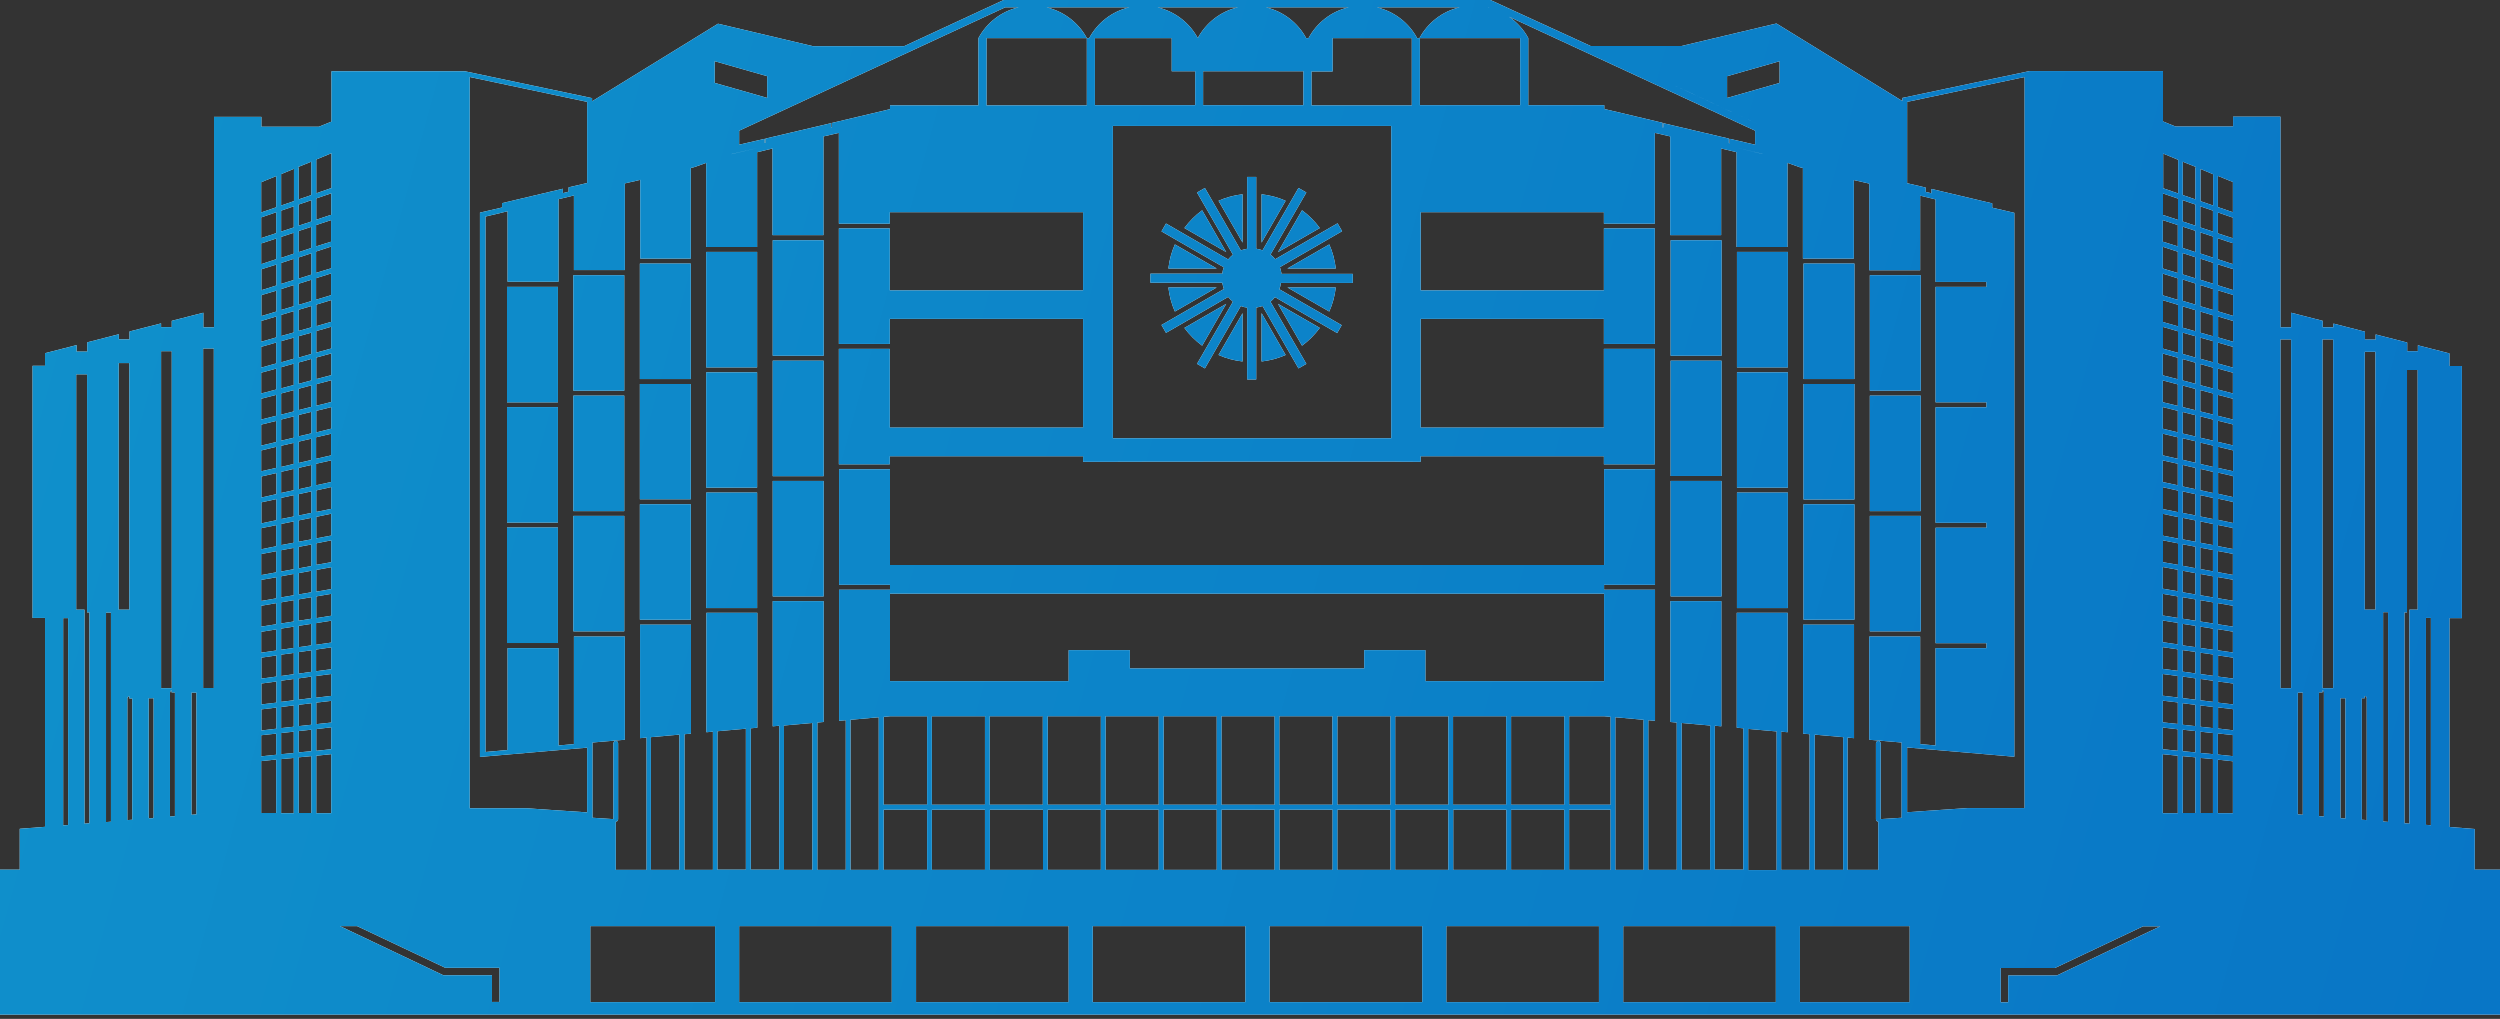 <svg width="503" height="205" viewBox="0 0 503 205" fill="none" xmlns="http://www.w3.org/2000/svg">
<rect x="0" y="0" width="503" height="205" fill="#333333" stroke="none"/>
<path d="M497.916 175.015V166.793L492.831 166.396V124.37H495.334V73.645H492.831V71.102L486.476 69.474V70.665H484.331V68.918L477.975 67.289V68.322H475.83V66.733L469.475 65.104V65.859H467.33V64.548L460.974 62.92V65.859H458.829V23.476H449.296V25.462H437.737L435.194 24.429V14.3H408.342L382.761 19.702V20.338L357.419 4.727L338.312 9.255H320.04L299.862 0H201.947L181.887 9.295H163.575L144.469 4.767L119.126 20.377V19.742L93.545 14.34H66.693V24.469L64.151 25.502H52.592V23.515H43.059V65.859H40.914V62.92L34.558 64.548V138.471H32.413V70.665H34.558V65.819H32.413V65.065L26.058 66.693V68.282H23.913V67.249L17.557 68.878V70.745H15.412V69.434L9.057 71.063V73.605H6.554V124.33H9.057V166.356L3.972 166.753V174.976H0V204.132H503V174.976H497.876L497.916 175.015ZM449.256 42.701L446.237 41.668V35.392L449.256 36.624V42.701ZM441.709 50.725L439.167 49.891V45.601L441.709 46.435V50.725ZM439.167 44.568V40.278L441.709 41.152V45.402L439.167 44.568ZM441.709 51.758V56.008L439.167 55.214V50.924L441.709 51.758ZM441.709 57.041V61.291L439.167 60.536V56.246L441.709 57.041ZM441.709 62.364V66.654L439.167 65.939V61.649L441.709 62.403V62.364ZM441.709 67.647V71.937L439.167 71.222V66.932L441.709 67.647ZM441.709 72.93V77.22L439.167 76.544V72.254L441.709 72.969V72.93ZM441.709 78.252V82.542L439.167 81.907V77.577L441.709 78.252ZM441.709 83.535V87.825L439.167 87.23V82.9L441.709 83.535ZM441.709 93.108L439.167 92.513V88.183L441.709 88.779V93.108ZM441.709 94.141V98.431L439.167 97.875V93.545L441.709 94.141ZM441.709 99.424V103.714L439.167 103.198V98.868L441.709 99.424ZM441.709 104.707V108.997L439.167 108.521V104.191L441.709 104.707ZM441.709 114.32L439.167 113.843V109.514L441.709 109.99V114.32ZM441.709 115.313V119.603L439.167 119.166V114.836L441.709 115.313ZM441.709 120.596V124.886L439.167 124.489V120.159L441.709 120.596ZM441.709 125.919V130.209L439.167 129.851V125.522L441.709 125.919ZM441.709 135.492L439.167 135.134V130.805L441.709 131.162V135.492ZM441.709 136.485V140.775L439.167 140.457V136.127L441.709 136.485ZM441.709 141.808V146.098L439.167 145.82V141.49L441.709 141.808ZM441.709 147.091V151.381L439.167 151.142V146.813L441.709 147.091ZM445.284 35.035C445.284 35.075 445.284 35.154 445.284 35.233V41.351L442.742 40.477V34.002L445.324 35.075L445.284 35.035ZM449.256 58.352L446.237 57.398V53.188L449.137 54.101C449.177 54.101 449.256 54.101 449.296 54.101V58.312L449.256 58.352ZM449.137 59.345C449.177 59.345 449.216 59.345 449.296 59.345V63.555L446.277 62.642V58.431L449.177 59.305L449.137 59.345ZM449.137 64.548C449.177 64.548 449.216 64.548 449.296 64.548V68.759L446.277 67.885V63.674L449.177 64.548H449.137ZM449.137 69.752C449.177 69.752 449.216 69.752 449.256 69.752V73.962L446.237 73.128V68.918L449.137 69.752ZM449.137 74.956C449.177 74.956 449.216 74.956 449.256 74.956V79.166L446.237 78.372V74.161L449.137 74.956ZM449.137 80.199C449.177 80.199 449.216 80.199 449.256 80.199V84.409L446.237 83.655V79.444L449.137 80.199ZM449.137 85.402C449.177 85.402 449.216 85.402 449.256 85.402V89.613L446.237 88.898V84.648L449.137 85.363V85.402ZM449.177 90.606C449.177 90.606 449.256 90.606 449.296 90.606V94.817L446.277 94.141V89.891L449.216 90.606H449.177ZM449.177 95.809C449.177 95.809 449.256 95.809 449.296 95.809V100.02L446.277 99.345V95.094L449.216 95.77L449.177 95.809ZM449.177 101.013C449.177 101.013 449.256 101.013 449.296 101.013V105.224L446.277 104.588V100.338L449.216 100.973L449.177 101.013ZM449.177 106.256H449.256V110.467L446.237 109.871V105.621L449.177 106.217V106.256ZM449.177 111.46H449.256V115.671L446.237 115.114V110.864L449.177 111.42V111.46ZM449.177 116.664C449.177 116.664 449.216 116.664 449.256 116.664V120.874L446.237 120.358V116.107L449.177 116.624V116.664ZM449.177 121.867C449.177 121.867 449.216 121.867 449.256 121.867V126.078L446.237 125.601V121.351L449.177 121.867ZM449.177 127.071C449.177 127.071 449.216 127.071 449.256 127.071V131.281L446.237 130.844V126.594L449.177 127.071ZM449.216 132.314C449.216 132.314 449.256 132.314 449.296 132.314V136.525L446.277 136.127V131.877L449.256 132.314H449.216ZM449.216 137.518C449.216 137.518 449.256 137.518 449.296 137.518V141.728L446.277 141.371V137.12L449.256 137.518H449.216ZM449.216 142.721C449.216 142.721 449.256 142.721 449.296 142.721V146.932L446.277 146.574V142.324L449.256 142.682L449.216 142.721ZM449.216 147.925C449.216 147.925 449.216 147.925 449.256 147.925V152.135L446.237 151.818V147.567L449.216 147.885V147.925ZM449.256 53.148L446.237 52.155V47.944L449.097 48.898C449.137 48.898 449.216 48.898 449.256 48.898V53.148ZM445.244 51.837L442.702 51.003V46.753L445.244 47.587V51.837ZM442.702 45.76V41.51L445.244 42.383V46.594L442.702 45.76ZM445.244 52.87V57.081L442.702 56.286V52.036L445.244 52.87ZM445.244 58.153V62.364L442.702 61.609V57.359L445.244 58.153ZM445.244 63.396V67.647L442.702 66.932V62.681L445.244 63.436V63.396ZM445.244 68.64V72.89L442.702 72.175V67.925L445.244 68.64ZM445.244 73.923V78.173L442.702 77.498V73.247L445.244 73.962V73.923ZM445.244 79.166V83.416L442.702 82.781V78.491L445.244 79.166ZM445.244 84.409V88.66L442.702 88.064V83.774L445.244 84.409ZM445.244 93.943L442.702 93.347V89.057L445.244 89.653V93.943ZM445.244 94.936V99.186L442.702 98.63V94.34L445.244 94.936ZM445.244 100.179V104.429L442.702 103.913V99.623L445.244 100.179ZM445.244 105.422V109.673L442.702 109.196V104.906L445.244 105.422ZM445.244 114.956L442.702 114.479V110.189L445.244 110.666V114.956ZM445.244 115.949V120.199L442.702 119.762V115.472L445.244 115.949ZM445.244 121.192V125.442L442.702 125.045V120.755L445.244 121.192ZM445.244 126.475V130.725L442.702 130.368V126.078L445.244 126.475ZM445.244 135.968L442.702 135.611V131.321L445.244 131.679V135.968ZM445.244 136.962V141.212L442.702 140.894V136.604L445.244 136.962ZM445.244 142.245V146.495L442.702 146.217V141.927L445.244 142.245ZM445.244 147.488V151.738L442.702 151.5V147.21L445.244 147.488ZM442.702 152.493L445.244 152.731V163.575H442.702V152.453V152.493ZM446.237 152.85L449.216 153.168C449.216 153.168 449.216 153.168 449.256 153.168V163.615H446.237V152.85ZM449.256 47.944L446.237 46.951V42.741L449.097 43.734C449.137 43.734 449.216 43.734 449.256 43.734V47.944ZM441.828 33.605C441.749 33.684 441.709 33.803 441.709 33.923V40.119L439.167 39.245V32.532L441.828 33.605ZM439.167 152.135L441.709 152.374V163.575H439.167V152.135ZM435.155 140.973L438.174 141.331V145.661L435.194 145.343C435.194 145.343 435.194 145.343 435.155 145.343V140.934V140.973ZM435.234 140.02C435.234 140.02 435.234 140.02 435.155 140.02V135.611L438.174 136.008V140.338L435.194 139.98L435.234 140.02ZM435.234 134.618C435.234 134.618 435.194 134.618 435.155 134.618V130.209L438.174 130.646V134.975L435.194 134.578L435.234 134.618ZM435.234 129.255C435.234 129.255 435.194 129.255 435.155 129.255V124.846L438.174 125.323V129.653L435.194 129.216L435.234 129.255ZM435.234 123.893C435.234 123.893 435.194 123.893 435.155 123.893V119.484L438.174 120V124.33L435.234 123.853V123.893ZM435.234 118.491C435.234 118.491 435.194 118.491 435.155 118.491V114.082L438.174 114.638V118.967L435.234 118.451V118.491ZM435.274 113.128C435.274 113.128 435.234 113.128 435.194 113.128V108.719L438.213 109.315V113.645L435.274 113.128ZM435.274 107.766H435.194V103.396L438.213 104.032V108.362L435.274 107.806V107.766ZM435.274 102.403H435.194V98.034L438.213 98.709V103.039L435.274 102.443V102.403ZM435.274 97.001C435.274 97.001 435.194 97.001 435.155 97.001V92.632L438.174 93.307V97.637L435.234 97.001H435.274ZM435.274 91.639C435.274 91.639 435.194 91.639 435.155 91.639V87.269L438.174 87.984V92.314L435.234 91.639H435.274ZM435.274 86.276C435.274 86.276 435.194 86.276 435.155 86.276V81.907L438.174 82.662V86.991L435.234 86.276H435.274ZM435.274 80.914C435.234 80.914 435.194 80.914 435.155 80.914V76.544L438.174 77.339V81.668L435.274 80.954V80.914ZM435.274 75.512C435.234 75.512 435.194 75.512 435.155 75.512V71.142L438.174 71.976V76.306L435.274 75.551V75.512ZM435.314 70.149C435.274 70.149 435.234 70.149 435.194 70.149V65.78L438.213 66.654V70.983L435.314 70.189V70.149ZM435.314 64.787C435.274 64.787 435.234 64.787 435.194 64.787V60.417L438.213 61.331V65.66L435.314 64.826V64.787ZM435.314 59.424C435.274 59.424 435.234 59.424 435.155 59.424V55.055L438.174 56.008V60.338L435.274 59.464L435.314 59.424ZM435.314 54.022C435.274 54.022 435.234 54.022 435.155 54.022V49.653L438.174 50.646V54.936L435.274 54.062L435.314 54.022ZM435.314 48.66C435.274 48.66 435.194 48.66 435.155 48.66V44.29L438.174 45.283V49.573L435.274 48.66H435.314ZM435.155 146.376L438.174 146.733V151.063L435.194 150.745C435.194 150.745 435.194 150.745 435.155 150.745V146.336V146.376ZM438.213 44.25L435.353 43.297C435.314 43.297 435.234 43.297 435.194 43.297V38.928L438.213 39.96V44.25ZM435.155 151.738L438.174 152.056V163.615H435.155V151.738ZM489.097 166.038L488.104 165.959V124.33H489.097V166.038ZM484.291 123.218V74.439H486.436V122.662H484.768V165.72L483.775 165.641V123.218H484.291ZM480.478 165.363L479.484 165.283V123.178H480.478V165.363ZM475.79 70.785H477.935V122.662H475.79V70.785ZM475.79 140.497V140.02C476.029 140.06 476.188 140.258 476.188 140.497V165.005L475.195 164.926V140.497H475.79ZM471.898 140.497V164.648C471.898 164.648 471.898 164.648 471.898 164.688L470.905 164.608V140.497H471.898ZM467.29 68.282H469.435V138.471H467.29V68.282ZM467.29 139.305V138.868C467.449 138.948 467.568 139.107 467.568 139.305V164.251C467.568 164.251 467.568 164.251 467.568 164.29L466.575 164.211V139.305H467.29ZM458.829 68.282H460.974V138.471H458.829V163.615L462.325 163.893V139.345H463.318V163.933L458.829 163.575V68.242V68.282ZM438.253 32.135C438.253 32.175 438.253 32.254 438.253 32.334V38.928L435.393 37.934C435.353 37.934 435.274 37.934 435.234 37.934V30.904L438.293 32.175L438.253 32.135ZM383.715 20.497L407.349 15.492V162.582H395.909L383.715 163.416V150.388L405.284 152.255V42.82L400.835 41.788V40.914L388.601 38.014V38.888L387.449 38.61V37.736L383.715 36.862V20.497ZM382.722 37.617L386.456 38.491L376.207 36.068L382.722 37.617ZM334.658 24.747V25.621H334.499V24.707L322.781 21.927V21.172H307.488V7.666C306.575 5.958 305.224 4.489 303.635 3.376L353.129 26.296V29.116L348.005 27.925V28.799H347.846V27.885L334.658 24.787V24.747ZM279.921 88.183H223.913V25.343H279.921V88.183ZM198.491 7.666H218.67V21.212H198.491V7.666ZM305.86 21.172H285.681V7.666H305.86V21.212V21.172ZM220.298 7.666H235.75V14.34H240.477V21.172H220.298V7.666ZM262.245 14.34V21.172H242.066V14.34H262.245ZM268.124 7.666H284.052V21.212H263.873V14.379H268.124V7.666ZM285.641 7.666H285.125C283.456 4.568 280.517 2.304 277.021 1.47H293.705C290.209 2.264 287.27 4.568 285.601 7.666H285.641ZM263.317 7.666H262.801C261.133 4.568 258.193 2.304 254.698 1.47H271.381C267.885 2.264 264.946 4.568 263.278 7.666H263.317ZM240.993 7.666C239.325 4.568 236.386 2.304 232.89 1.47H249.097C245.601 2.264 242.662 4.568 240.993 7.666ZM219.186 7.666H218.67C217.001 4.568 214.062 2.304 210.566 1.47H227.25C223.754 2.264 220.815 4.568 219.146 7.666H219.186ZM354.599 30.983L359.723 32.175L349.474 29.752L354.599 30.944V30.983ZM347.488 15.333L358.054 12.314V16.683L347.488 19.702V15.333ZM338.233 17.796L354.599 25.382L336.843 17.16L338.233 17.796ZM299.742 1.589C299.623 1.589 299.504 1.509 299.345 1.509H299.504L299.703 1.589H299.742ZM202.265 1.47H204.966C201.47 2.264 198.531 4.568 196.862 7.666V21.212H179.067V21.966L167.349 24.747V25.621H167.19V24.787L154.002 27.885V28.759H153.843V27.925L148.719 29.116V26.296L202.265 1.47ZM143.794 12.314L154.36 15.333V19.702L143.794 16.683V12.314ZM147.21 30.983L152.334 29.791L142.086 32.215L147.21 31.023V30.983ZM128.739 52.036H138.987V33.803L139.623 33.645L142.086 32.771V49.692H152.334V30.626L155.432 29.871V47.309H165.681V27.448L168.779 26.733V45.005H179.027V42.701H217.915V58.431H179.027V45.958H168.779V69.196H179.027V64.151H217.915V86.038H179.027V70.189H168.779V93.426H179.027V91.798H217.915V92.91H223.873C223.873 92.87 279.881 92.87 279.881 92.87C279.881 92.91 285.84 92.91 285.84 92.91V91.798H322.702V93.426H332.95V70.189H322.702V86.038H285.84V64.151H322.702V69.196H332.95V45.958H322.702V58.431H285.84V42.701H322.702V45.005H332.95V26.733L336.048 27.448V47.309H346.297V29.871L349.395 30.626V49.692H359.643V32.771L362.106 33.645L362.742 33.803V52.036H372.99V36.227L376.088 36.941V54.38H386.336V39.364L389.435 40.119V56.723H399.683V57.716H389.435V80.954H399.683V81.947H389.435V105.184H399.683V106.177H389.435V129.414H399.683V130.407H389.435V149.99L386.336 149.712V128.064H376.088V148.838L382.603 149.395V164.529L378.392 164.807V149.553C378.392 149.275 378.154 149.077 377.915 149.077C377.677 149.077 377.439 149.315 377.439 149.553V164.846C377.439 165.124 377.677 165.323 377.915 165.323V175.015H371.719V148.521C371.719 148.481 371.719 148.441 371.719 148.401L373.03 148.521V125.68H362.781V147.607L364.092 147.726C364.092 147.726 364.092 147.726 364.092 147.766V175.015H358.372V147.329C358.372 147.289 358.372 147.25 358.372 147.21L359.683 147.329V123.297H349.435V146.415L350.745 146.535C350.745 146.535 350.745 146.574 350.745 146.614V174.976H345.025V146.137C345.025 146.098 345.025 146.058 345.025 146.018L346.336 146.137V120.954H336.088V145.263L337.359 145.383C337.359 145.383 337.359 145.383 337.359 145.422V175.015H331.639V145.025C331.639 144.985 331.639 144.946 331.639 144.906L332.99 145.025V118.65H322.741V117.657H332.99V94.419H322.741V113.684H179.067V94.419H168.819V117.657H179.067V118.65H168.819V145.025L170.169 144.906C170.169 144.906 170.169 144.985 170.169 145.025V175.015H164.449V145.422C164.449 145.422 164.449 145.422 164.449 145.383L165.72 145.263V120.954H155.472V146.137L156.783 146.018C156.783 146.018 156.783 146.098 156.783 146.137V174.976H151.063V146.535L152.374 146.415V123.297H142.125V147.329L143.436 147.21C143.436 147.21 143.436 147.289 143.436 147.329V175.015H137.716V147.766C137.716 147.766 137.716 147.766 137.716 147.726L139.027 147.607V125.68H128.779V148.521L130.09 148.401C130.09 148.401 130.09 148.481 130.09 148.521V175.015H123.893V165.323C124.171 165.323 124.37 165.085 124.37 164.846V149.553C124.37 149.275 124.131 149.077 123.893 149.077C123.655 149.077 123.416 149.315 123.416 149.553V164.807L119.206 164.529V149.395L125.72 148.838V128.064H115.472V149.712L112.374 149.99V130.407H102.125V150.904L97.677 151.301V43.575L102.125 42.503V56.683H112.374V40.08L115.472 39.325V54.34H125.72V36.902L128.819 36.187V51.996L128.739 52.036ZM365.125 147.806L370.885 148.322C370.885 148.362 370.845 148.441 370.845 148.521V175.015H365.125V147.806ZM351.738 146.654L357.498 147.17C357.498 147.25 357.458 147.289 357.458 147.369V175.055H351.738V146.654ZM338.352 145.462L344.112 145.978C344.112 146.058 344.072 146.098 344.072 146.177V175.015H338.352V145.462ZM171.083 144.827L176.803 144.31V175.015H171.122V145.025C171.122 144.946 171.122 144.906 171.083 144.827ZM314.718 144.27V161.907H304.032V144.27C304.032 144.231 304.032 144.151 304.032 144.112H314.757C314.757 144.151 314.757 144.231 314.757 144.27H314.718ZM303.039 144.27V161.907H292.354V144.27C292.354 144.231 292.354 144.151 292.354 144.112H303.079C303.079 144.151 303.079 144.231 303.079 144.27H303.039ZM291.401 144.27V161.907H280.716V144.27C280.716 144.231 280.716 144.151 280.716 144.112H291.44C291.44 144.151 291.44 144.231 291.44 144.27H291.401ZM279.762 144.27V161.907H269.077V144.27C269.077 144.231 269.077 144.151 269.077 144.112H279.802C279.802 144.151 279.802 144.231 279.802 144.27H279.762ZM268.084 144.27V161.907H257.399V144.27C257.399 144.231 257.399 144.151 257.399 144.112H268.124C268.124 144.151 268.124 144.231 268.124 144.27H268.084ZM256.445 144.27V161.907H245.76V144.27C245.76 144.231 245.76 144.151 245.76 144.112H256.485C256.485 144.151 256.485 144.231 256.485 144.27H256.445ZM244.807 144.27V161.907H234.122V144.27C234.122 144.231 234.122 144.151 234.122 144.112H244.847C244.847 144.151 244.847 144.231 244.847 144.27H244.807ZM233.129 144.27V161.907H222.443V144.27C222.443 144.231 222.443 144.151 222.443 144.112H233.168C233.168 144.151 233.168 144.231 233.168 144.27H233.129ZM221.49 144.27V161.907H210.805V144.27C210.805 144.231 210.805 144.151 210.805 144.112H221.53C221.53 144.151 221.53 144.231 221.53 144.27H221.49ZM209.812 144.27V161.907H199.126V144.27C199.126 144.231 199.126 144.151 199.126 144.112H209.851C209.851 144.151 209.851 144.231 209.851 144.27H209.812ZM198.173 144.27V161.907H187.488V144.27C187.488 144.231 187.488 144.151 187.488 144.112H198.213C198.213 144.151 198.213 144.231 198.213 144.27H198.173ZM324.052 144.27V161.907H315.711V144.27C315.711 144.231 315.711 144.151 315.711 144.112H322.781L324.092 144.231C324.092 144.231 324.092 144.231 324.092 144.27H324.052ZM322.741 137.041H286.793V130.805H274.479V134.499H227.329V130.805H215.015V137.041H179.067V119.444H322.741V137.041ZM186.535 144.112C186.535 144.151 186.535 144.231 186.535 144.27V161.907H177.796V144.27C177.796 144.27 177.796 144.27 177.796 144.231L179.107 144.112H186.574H186.535ZM177.796 162.9H186.535V175.015H177.796V162.9ZM187.488 162.9H198.173V175.015H187.488V162.9ZM199.166 162.9H209.851V175.015H199.166V162.9ZM210.805 162.9H221.49V175.015H210.805V162.9ZM222.443 162.9H233.129V175.015H222.443V162.9ZM234.122 162.9H244.807V175.015H234.122V162.9ZM245.76 162.9H256.445V175.015H245.76V162.9ZM257.438 162.9H268.124V175.015H257.438V162.9ZM269.077 162.9H279.762V175.015H269.077V162.9ZM280.716 162.9H291.401V175.015H280.716V162.9ZM292.394 162.9H303.079V175.015H292.394V162.9ZM304.032 162.9H314.718V175.015H304.032V162.9ZM315.711 162.9H324.052V175.015H315.711V162.9ZM325.006 144.31L330.726 144.827C330.726 144.906 330.686 144.946 330.686 145.025V175.015H325.006V144.31ZM157.696 145.978L163.456 145.462V175.015H157.736V146.177C157.736 146.098 157.736 146.058 157.696 145.978ZM144.31 147.13L150.07 146.614V174.976H144.35V147.289C144.35 147.21 144.35 147.17 144.31 147.091V147.13ZM130.924 148.322L136.683 147.806V175.015H130.964V148.521C130.964 148.441 130.964 148.401 130.924 148.322ZM59.106 57.359V61.609L56.564 62.364V58.153L59.106 57.359ZM59.106 66.892L56.564 67.607V63.357L59.106 62.602V66.892ZM59.106 67.925V72.175L56.564 72.89V68.64L59.106 67.925ZM52.671 85.402L55.571 84.687V88.938L52.552 89.653V85.442C52.552 85.442 52.632 85.442 52.671 85.442V85.402ZM52.671 90.606L55.571 89.891V94.141L52.552 94.817V90.606C52.552 90.606 52.632 90.606 52.671 90.606ZM66.653 107.766H66.574L63.635 108.322V103.992L66.653 103.357V107.766ZM62.642 103.198L60.099 103.714V99.424L62.642 98.868V103.198ZM59.106 98.63L56.564 99.186V94.936L59.106 94.34V98.63ZM52.552 95.849C52.552 95.849 52.632 95.849 52.671 95.849L55.611 95.174V99.424L52.592 100.1V95.889L52.552 95.849ZM56.564 100.179L59.106 99.623V103.913L56.564 104.429V100.179ZM60.099 104.707L62.642 104.191V108.521L60.099 108.997V104.707ZM63.635 109.315L66.653 108.719V113.128C66.653 113.128 66.614 113.128 66.574 113.128L63.635 113.645V109.315ZM66.653 102.403H66.574L63.635 102.999V98.669L66.653 97.994V102.403ZM62.642 97.875L60.099 98.431V94.141L62.642 93.545V97.875ZM59.106 93.347L56.564 93.943V89.692L59.106 89.097V93.386V93.347ZM52.552 101.053C52.552 101.053 52.632 101.053 52.671 101.053L55.611 100.417V104.668L52.592 105.303V101.093L52.552 101.053ZM56.564 105.422L59.106 104.906V109.196L56.564 109.673V105.422ZM60.099 110.03L62.642 109.553V113.883L60.099 114.36V110.03ZM63.635 114.677L66.653 114.121V118.531C66.653 118.531 66.614 118.531 66.574 118.531L63.635 119.047V114.677ZM66.653 97.001C66.653 97.001 66.574 97.001 66.534 97.001L63.595 97.637V93.307L66.614 92.632V97.001H66.653ZM62.642 92.552L60.099 93.148V88.858L62.642 88.262V92.592V92.552ZM59.106 88.064L56.564 88.66V84.409L59.106 83.774V88.064ZM55.571 83.655L52.552 84.409V80.199C52.592 80.199 52.632 80.199 52.671 80.199L55.571 79.444V83.655ZM52.552 106.256H52.632L55.571 105.661V109.911L52.552 110.507V106.256ZM56.564 110.705L59.106 110.229V114.519L56.564 114.995V110.705ZM60.099 115.313L62.642 114.836V119.166L60.099 119.603V115.313ZM63.635 120L66.653 119.484V123.893C66.653 123.893 66.614 123.893 66.574 123.893L63.635 124.37V120ZM66.653 91.639C66.653 91.639 66.574 91.639 66.534 91.639L63.595 92.314V87.984L66.614 87.269V91.639H66.653ZM62.642 87.19L60.099 87.786V83.496L62.642 82.86V87.19ZM59.106 82.781L56.564 83.416V79.166L59.106 78.491V82.781ZM52.552 111.46H52.632L55.571 110.904V115.154L52.552 115.71V111.46ZM56.564 115.949L59.106 115.472V119.762L56.564 120.199V115.949ZM60.099 120.596L62.642 120.159V124.489L60.099 124.886V120.596ZM63.635 125.363L66.653 124.886V129.295C66.653 129.295 66.614 129.295 66.574 129.295L63.595 129.732V125.402L63.635 125.363ZM66.653 86.276C66.653 86.276 66.574 86.276 66.534 86.276L63.635 86.991V82.662L66.653 81.907V86.276ZM62.642 81.867L60.099 82.503V78.213L62.642 77.537V81.867ZM59.106 77.458L56.564 78.133V73.883L59.106 73.168V77.458ZM52.671 74.956L55.571 74.161V78.372L52.552 79.166V74.956C52.592 74.956 52.632 74.956 52.671 74.956ZM52.552 116.664C52.552 116.664 52.592 116.664 52.632 116.664L55.571 116.147V120.397L52.552 120.914V116.664ZM56.564 121.192L59.106 120.755V125.045L56.564 125.442V121.192ZM60.099 125.919L62.642 125.522V129.851L60.099 130.209V125.919ZM63.635 130.685L66.653 130.249V134.658C66.653 134.658 66.614 134.658 66.574 134.658L63.595 135.055V130.725L63.635 130.685ZM66.653 80.914C66.614 80.914 66.574 80.914 66.534 80.914L63.635 81.629V77.299L66.653 76.505V80.914ZM62.642 76.544L60.099 77.22V72.93L62.642 72.215V76.544ZM52.671 69.752L55.571 68.918V73.128L52.552 73.962V69.752C52.592 69.752 52.632 69.752 52.671 69.752ZM52.552 121.867C52.552 121.867 52.592 121.867 52.632 121.867L55.571 121.351V125.601L52.552 126.078V121.867ZM56.564 126.475L59.106 126.078V130.368L56.564 130.725V126.475ZM60.099 131.202L62.642 130.844V135.174L60.099 135.532V131.202ZM63.635 136.008L66.653 135.611V140.02C66.653 140.02 66.654 140.02 66.574 140.02L63.595 140.378V136.048L63.635 136.008ZM66.653 75.512C66.614 75.512 66.574 75.512 66.534 75.512L63.635 76.266V71.937L66.653 71.102V75.512ZM62.642 71.222L60.099 71.937V67.647L62.642 66.932V71.222ZM60.099 66.614V62.324L62.642 61.569V65.859L60.099 66.574V66.614ZM52.671 64.548L55.571 63.674V67.885L52.552 68.759V64.548C52.592 64.548 52.632 64.548 52.711 64.548H52.671ZM52.552 127.11C52.552 127.11 52.592 127.11 52.632 127.11L55.571 126.634V130.884L52.552 131.321V127.11ZM56.564 131.718L59.106 131.361V135.651L56.564 136.008V131.718ZM60.099 136.485L62.642 136.127V140.457L60.099 140.775V136.485ZM66.653 70.149C66.614 70.149 66.574 70.149 66.534 70.149L63.635 70.944V66.614L66.653 65.74V70.149ZM62.642 60.576L60.099 61.331V57.081L62.642 56.286V60.576ZM59.106 56.326L56.564 57.12V52.91L59.106 52.076V56.326ZM52.711 59.345L55.611 58.471V62.681L52.592 63.595V59.384C52.632 59.384 52.671 59.384 52.751 59.384L52.711 59.345ZM52.552 132.314C52.552 132.314 52.592 132.314 52.632 132.314L55.611 131.877V136.127L52.592 136.525V132.314H52.552ZM56.564 136.962L59.106 136.604V140.894L56.564 141.212V136.962ZM60.099 141.808L62.642 141.49V145.82L60.099 146.098V141.808ZM66.614 145.383L63.635 145.7V141.371L66.653 141.013V145.422C66.653 145.422 66.653 145.422 66.614 145.422V145.383ZM66.653 64.787C66.614 64.787 66.574 64.787 66.534 64.787L63.635 65.621V61.291L66.653 60.377V64.787ZM66.495 59.424L63.595 60.298V55.968L66.614 55.015V59.384C66.574 59.384 66.534 59.384 66.455 59.384L66.495 59.424ZM62.642 55.253L60.099 56.048V51.797L62.642 50.963V55.253ZM52.711 54.141L55.611 53.227V57.438L52.592 58.391V54.181C52.632 54.181 52.711 54.181 52.751 54.181L52.711 54.141ZM52.552 137.518C52.552 137.518 52.592 137.518 52.632 137.518L55.611 137.12V141.371L52.592 141.728V137.518H52.552ZM56.564 142.245L59.106 141.927V146.217L56.564 146.495V142.245ZM60.099 147.091L62.642 146.813V151.142L60.099 151.381V147.091ZM63.635 146.693L66.653 146.336V150.745C66.653 150.745 66.653 150.745 66.614 150.745L63.635 151.063V146.693ZM66.653 54.022C66.614 54.022 66.574 54.022 66.495 54.022L63.595 54.896V50.606L66.614 49.613V53.982L66.653 54.022ZM62.642 49.891L60.099 50.725V46.475L62.642 45.641V49.931V49.891ZM59.106 46.792V51.043L56.564 51.877V47.666L59.106 46.832V46.792ZM55.571 52.155L52.552 53.148V48.938C52.592 48.938 52.671 48.938 52.711 48.938L55.571 47.984V52.195V52.155ZM52.552 142.721C52.552 142.721 52.592 142.721 52.632 142.721L55.611 142.364V146.614L52.592 146.971V142.761L52.552 142.721ZM56.564 147.488L59.106 147.21V151.5L56.564 151.738V147.488ZM66.653 48.66C66.614 48.66 66.534 48.66 66.495 48.66L63.595 49.573V45.283L66.614 44.29V48.66H66.653ZM62.642 44.568L60.099 45.402V41.152L62.642 40.278V44.568ZM60.099 40.119V33.923C60.099 33.803 60.06 33.724 59.98 33.605L62.642 32.532V39.245L60.099 40.119ZM59.106 40.477L56.564 41.351V35.233C56.564 35.154 56.564 35.114 56.564 35.035L59.146 33.962V40.437L59.106 40.477ZM59.106 41.51V45.76L56.564 46.594V42.383L59.106 41.51ZM52.552 147.925C52.552 147.925 52.552 147.925 52.592 147.925L55.571 147.607V151.857L52.552 152.175V147.925ZM56.564 152.731L59.106 152.493V163.615H56.564V152.731ZM60.099 152.374L62.642 152.135V163.575H60.099V152.374ZM63.635 152.056L66.653 151.738V163.615H63.635V152.056ZM66.653 43.257C66.614 43.257 66.534 43.257 66.495 43.257L63.635 44.211V39.921L66.653 38.888V43.257ZM52.711 43.694L55.571 42.701V46.912L52.552 47.905V43.694C52.592 43.694 52.671 43.694 52.711 43.694ZM52.552 153.128C52.552 153.128 52.552 153.128 52.592 153.128L55.571 152.811V163.575H52.552V153.128ZM125.601 36.068L115.353 38.491L119.087 37.617L125.601 36.068ZM94.499 15.492L118.133 20.497V36.822L114.399 37.696V38.57L113.247 38.848V37.974L101.013 40.874V41.748L96.564 42.781V152.294L118.133 150.427V163.456L105.939 162.622H94.499V15.492ZM66.653 37.895C66.614 37.895 66.534 37.895 66.495 37.895L63.635 38.888V32.294C63.635 32.215 63.635 32.175 63.635 32.095L66.693 30.824V37.855L66.653 37.895ZM55.571 35.432V41.708L52.552 42.741V36.663L55.571 35.432ZM39.523 139.305V163.853L43.019 163.575V138.431H40.874V70.109H43.019V163.575L38.53 163.933V139.345H39.523V139.305ZM34.24 139.305C34.24 139.107 34.36 138.948 34.518 138.868V139.305H35.194V164.211L34.201 164.29C34.201 164.29 34.201 164.29 34.201 164.251V139.305H34.24ZM30.904 140.497V164.37C30.904 164.449 30.904 164.529 30.824 164.608L30.03 164.688C29.95 164.608 29.911 164.489 29.911 164.37V140.497H30.904ZM26.614 140.497V164.926L25.621 165.005V140.537C25.621 140.298 25.78 140.1 26.018 140.06V140.537H26.614V140.497ZM23.873 73.049H26.018V122.662H23.873V73.049ZM22.324 123.218V165.323L21.331 165.403V123.257H22.324V123.218ZM17.517 75.313V123.218H17.994V165.641L17.001 165.72V122.662H15.333V75.313H17.517ZM12.711 124.37H13.704V165.998L12.711 166.078V124.37ZM98.987 201.629V196.227H89.216L68.401 186.336H71.857L89.573 194.717H100.497V201.589H99.027L98.987 201.629ZM118.769 201.629V186.336H143.873V201.629H118.769ZM148.719 201.629V186.336H179.424V201.629H148.719ZM184.31 201.629V186.336H215.015V201.629H184.31ZM219.861 201.629V186.336H250.567V201.629H219.861ZM255.452 201.629V186.336H286.157V201.629H255.452ZM291.004 201.629V186.336H321.709V201.629H291.004ZM326.594 201.629V186.336H357.3V201.629H326.594ZM362.146 201.629V186.336H384.231V201.629H362.146ZM402.543 201.629V194.757H413.467L431.183 186.376H434.638L413.824 196.267H404.052V201.669H402.583L402.543 201.629Z" fill="#F5FCFF"/>
<path d="M497.916 175.015V166.793L492.831 166.396V124.37H495.334V73.645H492.831V71.102L486.476 69.474V70.665H484.331V68.918L477.975 67.289V68.322H475.83V66.733L469.475 65.104V65.859H467.33V64.548L460.974 62.92V65.859H458.829V23.476H449.296V25.462H437.737L435.194 24.429V14.3H408.342L382.761 19.702V20.338L357.419 4.727L338.312 9.255H320.04L299.862 0H201.947L181.887 9.295H163.575L144.469 4.767L119.126 20.377V19.742L93.545 14.34H66.693V24.469L64.151 25.502H52.592V23.515H43.059V65.859H40.914V62.92L34.558 64.548V138.471H32.413V70.665H34.558V65.819H32.413V65.065L26.058 66.693V68.282H23.913V67.249L17.557 68.878V70.745H15.412V69.434L9.057 71.063V73.605H6.554V124.33H9.057V166.356L3.972 166.753V174.976H0V204.132H503V174.976H497.876L497.916 175.015ZM449.256 42.701L446.237 41.668V35.392L449.256 36.624V42.701ZM441.709 50.725L439.167 49.891V45.601L441.709 46.435V50.725ZM439.167 44.568V40.278L441.709 41.152V45.402L439.167 44.568ZM441.709 51.758V56.008L439.167 55.214V50.924L441.709 51.758ZM441.709 57.041V61.291L439.167 60.536V56.246L441.709 57.041ZM441.709 62.364V66.654L439.167 65.939V61.649L441.709 62.403V62.364ZM441.709 67.647V71.937L439.167 71.222V66.932L441.709 67.647ZM441.709 72.93V77.22L439.167 76.544V72.254L441.709 72.969V72.93ZM441.709 78.252V82.542L439.167 81.907V77.577L441.709 78.252ZM441.709 83.535V87.825L439.167 87.23V82.9L441.709 83.535ZM441.709 93.108L439.167 92.513V88.183L441.709 88.779V93.108ZM441.709 94.141V98.431L439.167 97.875V93.545L441.709 94.141ZM441.709 99.424V103.714L439.167 103.198V98.868L441.709 99.424ZM441.709 104.707V108.997L439.167 108.521V104.191L441.709 104.707ZM441.709 114.32L439.167 113.843V109.514L441.709 109.99V114.32ZM441.709 115.313V119.603L439.167 119.166V114.836L441.709 115.313ZM441.709 120.596V124.886L439.167 124.489V120.159L441.709 120.596ZM441.709 125.919V130.209L439.167 129.851V125.522L441.709 125.919ZM441.709 135.492L439.167 135.134V130.805L441.709 131.162V135.492ZM441.709 136.485V140.775L439.167 140.457V136.127L441.709 136.485ZM441.709 141.808V146.098L439.167 145.82V141.49L441.709 141.808ZM441.709 147.091V151.381L439.167 151.142V146.813L441.709 147.091ZM445.284 35.035C445.284 35.075 445.284 35.154 445.284 35.233V41.351L442.742 40.477V34.002L445.324 35.075L445.284 35.035ZM449.256 58.352L446.237 57.398V53.188L449.137 54.101C449.177 54.101 449.256 54.101 449.296 54.101V58.312L449.256 58.352ZM449.137 59.345C449.177 59.345 449.216 59.345 449.296 59.345V63.555L446.277 62.642V58.431L449.177 59.305L449.137 59.345ZM449.137 64.548C449.177 64.548 449.216 64.548 449.296 64.548V68.759L446.277 67.885V63.674L449.177 64.548H449.137ZM449.137 69.752C449.177 69.752 449.216 69.752 449.256 69.752V73.962L446.237 73.128V68.918L449.137 69.752ZM449.137 74.956C449.177 74.956 449.216 74.956 449.256 74.956V79.166L446.237 78.372V74.161L449.137 74.956ZM449.137 80.199C449.177 80.199 449.216 80.199 449.256 80.199V84.409L446.237 83.655V79.444L449.137 80.199ZM449.137 85.402C449.177 85.402 449.216 85.402 449.256 85.402V89.613L446.237 88.898V84.648L449.137 85.363V85.402ZM449.177 90.606C449.177 90.606 449.256 90.606 449.296 90.606V94.817L446.277 94.141V89.891L449.216 90.606H449.177ZM449.177 95.809C449.177 95.809 449.256 95.809 449.296 95.809V100.02L446.277 99.345V95.094L449.216 95.77L449.177 95.809ZM449.177 101.013C449.177 101.013 449.256 101.013 449.296 101.013V105.224L446.277 104.588V100.338L449.216 100.973L449.177 101.013ZM449.177 106.256H449.256V110.467L446.237 109.871V105.621L449.177 106.217V106.256ZM449.177 111.46H449.256V115.671L446.237 115.114V110.864L449.177 111.42V111.46ZM449.177 116.664C449.177 116.664 449.216 116.664 449.256 116.664V120.874L446.237 120.358V116.107L449.177 116.624V116.664ZM449.177 121.867C449.177 121.867 449.216 121.867 449.256 121.867V126.078L446.237 125.601V121.351L449.177 121.867ZM449.177 127.071C449.177 127.071 449.216 127.071 449.256 127.071V131.281L446.237 130.844V126.594L449.177 127.071ZM449.216 132.314C449.216 132.314 449.256 132.314 449.296 132.314V136.525L446.277 136.127V131.877L449.256 132.314H449.216ZM449.216 137.518C449.216 137.518 449.256 137.518 449.296 137.518V141.728L446.277 141.371V137.12L449.256 137.518H449.216ZM449.216 142.721C449.216 142.721 449.256 142.721 449.296 142.721V146.932L446.277 146.574V142.324L449.256 142.682L449.216 142.721ZM449.216 147.925C449.216 147.925 449.216 147.925 449.256 147.925V152.135L446.237 151.818V147.567L449.216 147.885V147.925ZM449.256 53.148L446.237 52.155V47.944L449.097 48.898C449.137 48.898 449.216 48.898 449.256 48.898V53.148ZM445.244 51.837L442.702 51.003V46.753L445.244 47.587V51.837ZM442.702 45.76V41.51L445.244 42.383V46.594L442.702 45.76ZM445.244 52.87V57.081L442.702 56.286V52.036L445.244 52.87ZM445.244 58.153V62.364L442.702 61.609V57.359L445.244 58.153ZM445.244 63.396V67.647L442.702 66.932V62.681L445.244 63.436V63.396ZM445.244 68.64V72.89L442.702 72.175V67.925L445.244 68.64ZM445.244 73.923V78.173L442.702 77.498V73.247L445.244 73.962V73.923ZM445.244 79.166V83.416L442.702 82.781V78.491L445.244 79.166ZM445.244 84.409V88.66L442.702 88.064V83.774L445.244 84.409ZM445.244 93.943L442.702 93.347V89.057L445.244 89.653V93.943ZM445.244 94.936V99.186L442.702 98.63V94.34L445.244 94.936ZM445.244 100.179V104.429L442.702 103.913V99.623L445.244 100.179ZM445.244 105.422V109.673L442.702 109.196V104.906L445.244 105.422ZM445.244 114.956L442.702 114.479V110.189L445.244 110.666V114.956ZM445.244 115.949V120.199L442.702 119.762V115.472L445.244 115.949ZM445.244 121.192V125.442L442.702 125.045V120.755L445.244 121.192ZM445.244 126.475V130.725L442.702 130.368V126.078L445.244 126.475ZM445.244 135.968L442.702 135.611V131.321L445.244 131.679V135.968ZM445.244 136.962V141.212L442.702 140.894V136.604L445.244 136.962ZM445.244 142.245V146.495L442.702 146.217V141.927L445.244 142.245ZM445.244 147.488V151.738L442.702 151.5V147.21L445.244 147.488ZM442.702 152.493L445.244 152.731V163.575H442.702V152.453V152.493ZM446.237 152.85L449.216 153.168C449.216 153.168 449.216 153.168 449.256 153.168V163.615H446.237V152.85ZM449.256 47.944L446.237 46.951V42.741L449.097 43.734C449.137 43.734 449.216 43.734 449.256 43.734V47.944ZM441.828 33.605C441.749 33.684 441.709 33.803 441.709 33.923V40.119L439.167 39.245V32.532L441.828 33.605ZM439.167 152.135L441.709 152.374V163.575H439.167V152.135ZM435.155 140.973L438.174 141.331V145.661L435.194 145.343C435.194 145.343 435.194 145.343 435.155 145.343V140.934V140.973ZM435.234 140.02C435.234 140.02 435.234 140.02 435.155 140.02V135.611L438.174 136.008V140.338L435.194 139.98L435.234 140.02ZM435.234 134.618C435.234 134.618 435.194 134.618 435.155 134.618V130.209L438.174 130.646V134.975L435.194 134.578L435.234 134.618ZM435.234 129.255C435.234 129.255 435.194 129.255 435.155 129.255V124.846L438.174 125.323V129.653L435.194 129.216L435.234 129.255ZM435.234 123.893C435.234 123.893 435.194 123.893 435.155 123.893V119.484L438.174 120V124.33L435.234 123.853V123.893ZM435.234 118.491C435.234 118.491 435.194 118.491 435.155 118.491V114.082L438.174 114.638V118.967L435.234 118.451V118.491ZM435.274 113.128C435.274 113.128 435.234 113.128 435.194 113.128V108.719L438.213 109.315V113.645L435.274 113.128ZM435.274 107.766H435.194V103.396L438.213 104.032V108.362L435.274 107.806V107.766ZM435.274 102.403H435.194V98.034L438.213 98.709V103.039L435.274 102.443V102.403ZM435.274 97.001C435.274 97.001 435.194 97.001 435.155 97.001V92.632L438.174 93.307V97.637L435.234 97.001H435.274ZM435.274 91.639C435.274 91.639 435.194 91.639 435.155 91.639V87.269L438.174 87.984V92.314L435.234 91.639H435.274ZM435.274 86.276C435.274 86.276 435.194 86.276 435.155 86.276V81.907L438.174 82.662V86.991L435.234 86.276H435.274ZM435.274 80.914C435.234 80.914 435.194 80.914 435.155 80.914V76.544L438.174 77.339V81.668L435.274 80.954V80.914ZM435.274 75.512C435.234 75.512 435.194 75.512 435.155 75.512V71.142L438.174 71.976V76.306L435.274 75.551V75.512ZM435.314 70.149C435.274 70.149 435.234 70.149 435.194 70.149V65.78L438.213 66.654V70.983L435.314 70.189V70.149ZM435.314 64.787C435.274 64.787 435.234 64.787 435.194 64.787V60.417L438.213 61.331V65.66L435.314 64.826V64.787ZM435.314 59.424C435.274 59.424 435.234 59.424 435.155 59.424V55.055L438.174 56.008V60.338L435.274 59.464L435.314 59.424ZM435.314 54.022C435.274 54.022 435.234 54.022 435.155 54.022V49.653L438.174 50.646V54.936L435.274 54.062L435.314 54.022ZM435.314 48.66C435.274 48.66 435.194 48.66 435.155 48.66V44.29L438.174 45.283V49.573L435.274 48.66H435.314ZM435.155 146.376L438.174 146.733V151.063L435.194 150.745C435.194 150.745 435.194 150.745 435.155 150.745V146.336V146.376ZM438.213 44.25L435.353 43.297C435.314 43.297 435.234 43.297 435.194 43.297V38.928L438.213 39.96V44.25ZM435.155 151.738L438.174 152.056V163.615H435.155V151.738ZM489.097 166.038L488.104 165.959V124.33H489.097V166.038ZM484.291 123.218V74.439H486.436V122.662H484.768V165.72L483.775 165.641V123.218H484.291ZM480.478 165.363L479.484 165.283V123.178H480.478V165.363ZM475.79 70.785H477.935V122.662H475.79V70.785ZM475.79 140.497V140.02C476.029 140.06 476.188 140.258 476.188 140.497V165.005L475.195 164.926V140.497H475.79ZM471.898 140.497V164.648C471.898 164.648 471.898 164.648 471.898 164.688L470.905 164.608V140.497H471.898ZM467.29 68.282H469.435V138.471H467.29V68.282ZM467.29 139.305V138.868C467.449 138.948 467.568 139.107 467.568 139.305V164.251C467.568 164.251 467.568 164.251 467.568 164.29L466.575 164.211V139.305H467.29ZM458.829 68.282H460.974V138.471H458.829V163.615L462.325 163.893V139.345H463.318V163.933L458.829 163.575V68.242V68.282ZM438.253 32.135C438.253 32.175 438.253 32.254 438.253 32.334V38.928L435.393 37.934C435.353 37.934 435.274 37.934 435.234 37.934V30.904L438.293 32.175L438.253 32.135ZM383.715 20.497L407.349 15.492V162.582H395.909L383.715 163.416V150.388L405.284 152.255V42.82L400.835 41.788V40.914L388.601 38.014V38.888L387.449 38.61V37.736L383.715 36.862V20.497ZM382.722 37.617L386.456 38.491L376.207 36.068L382.722 37.617ZM334.658 24.747V25.621H334.499V24.707L322.781 21.927V21.172H307.488V7.666C306.575 5.958 305.224 4.489 303.635 3.376L353.129 26.296V29.116L348.005 27.925V28.799H347.846V27.885L334.658 24.787V24.747ZM279.921 88.183H223.913V25.343H279.921V88.183ZM198.491 7.666H218.67V21.212H198.491V7.666ZM305.86 21.172H285.681V7.666H305.86V21.212V21.172ZM220.298 7.666H235.75V14.34H240.477V21.172H220.298V7.666ZM262.245 14.34V21.172H242.066V14.34H262.245ZM268.124 7.666H284.052V21.212H263.873V14.379H268.124V7.666ZM285.641 7.666H285.125C283.456 4.568 280.517 2.304 277.021 1.47H293.705C290.209 2.264 287.27 4.568 285.601 7.666H285.641ZM263.317 7.666H262.801C261.133 4.568 258.193 2.304 254.698 1.47H271.381C267.885 2.264 264.946 4.568 263.278 7.666H263.317ZM240.993 7.666C239.325 4.568 236.386 2.304 232.89 1.47H249.097C245.601 2.264 242.662 4.568 240.993 7.666ZM219.186 7.666H218.67C217.001 4.568 214.062 2.304 210.566 1.47H227.25C223.754 2.264 220.815 4.568 219.146 7.666H219.186ZM354.599 30.983L359.723 32.175L349.474 29.752L354.599 30.944V30.983ZM347.488 15.333L358.054 12.314V16.683L347.488 19.702V15.333ZM338.233 17.796L354.599 25.382L336.843 17.16L338.233 17.796ZM299.742 1.589C299.623 1.589 299.504 1.509 299.345 1.509H299.504L299.703 1.589H299.742ZM202.265 1.47H204.966C201.47 2.264 198.531 4.568 196.862 7.666V21.212H179.067V21.966L167.349 24.747V25.621H167.19V24.787L154.002 27.885V28.759H153.843V27.925L148.719 29.116V26.296L202.265 1.47ZM143.794 12.314L154.36 15.333V19.702L143.794 16.683V12.314ZM147.21 30.983L152.334 29.791L142.086 32.215L147.21 31.023V30.983ZM128.739 52.036H138.987V33.803L139.623 33.645L142.086 32.771V49.692H152.334V30.626L155.432 29.871V47.309H165.681V27.448L168.779 26.733V45.005H179.027V42.701H217.915V58.431H179.027V45.958H168.779V69.196H179.027V64.151H217.915V86.038H179.027V70.189H168.779V93.426H179.027V91.798H217.915V92.91H223.873C223.873 92.87 279.881 92.87 279.881 92.87C279.881 92.91 285.84 92.91 285.84 92.91V91.798H322.702V93.426H332.95V70.189H322.702V86.038H285.84V64.151H322.702V69.196H332.95V45.958H322.702V58.431H285.84V42.701H322.702V45.005H332.95V26.733L336.048 27.448V47.309H346.297V29.871L349.395 30.626V49.692H359.643V32.771L362.106 33.645L362.742 33.803V52.036H372.99V36.227L376.088 36.941V54.38H386.336V39.364L389.435 40.119V56.723H399.683V57.716H389.435V80.954H399.683V81.947H389.435V105.184H399.683V106.177H389.435V129.414H399.683V130.407H389.435V149.99L386.336 149.712V128.064H376.088V148.838L382.603 149.395V164.529L378.392 164.807V149.553C378.392 149.275 378.154 149.077 377.915 149.077C377.677 149.077 377.439 149.315 377.439 149.553V164.846C377.439 165.124 377.677 165.323 377.915 165.323V175.015H371.719V148.521C371.719 148.481 371.719 148.441 371.719 148.401L373.03 148.521V125.68H362.781V147.607L364.092 147.726C364.092 147.726 364.092 147.726 364.092 147.766V175.015H358.372V147.329C358.372 147.289 358.372 147.25 358.372 147.21L359.683 147.329V123.297H349.435V146.415L350.745 146.535C350.745 146.535 350.745 146.574 350.745 146.614V174.976H345.025V146.137C345.025 146.098 345.025 146.058 345.025 146.018L346.336 146.137V120.954H336.088V145.263L337.359 145.383C337.359 145.383 337.359 145.383 337.359 145.422V175.015H331.639V145.025C331.639 144.985 331.639 144.946 331.639 144.906L332.99 145.025V118.65H322.741V117.657H332.99V94.419H322.741V113.684H179.067V94.419H168.819V117.657H179.067V118.65H168.819V145.025L170.169 144.906C170.169 144.906 170.169 144.985 170.169 145.025V175.015H164.449V145.422C164.449 145.422 164.449 145.422 164.449 145.383L165.72 145.263V120.954H155.472V146.137L156.783 146.018C156.783 146.018 156.783 146.098 156.783 146.137V174.976H151.063V146.535L152.374 146.415V123.297H142.125V147.329L143.436 147.21C143.436 147.21 143.436 147.289 143.436 147.329V175.015H137.716V147.766C137.716 147.766 137.716 147.766 137.716 147.726L139.027 147.607V125.68H128.779V148.521L130.09 148.401C130.09 148.401 130.09 148.481 130.09 148.521V175.015H123.893V165.323C124.171 165.323 124.37 165.085 124.37 164.846V149.553C124.37 149.275 124.131 149.077 123.893 149.077C123.655 149.077 123.416 149.315 123.416 149.553V164.807L119.206 164.529V149.395L125.72 148.838V128.064H115.472V149.712L112.374 149.99V130.407H102.125V150.904L97.677 151.301V43.575L102.125 42.503V56.683H112.374V40.08L115.472 39.325V54.34H125.72V36.902L128.819 36.187V51.996L128.739 52.036ZM365.125 147.806L370.885 148.322C370.885 148.362 370.845 148.441 370.845 148.521V175.015H365.125V147.806ZM351.738 146.654L357.498 147.17C357.498 147.25 357.458 147.289 357.458 147.369V175.055H351.738V146.654ZM338.352 145.462L344.112 145.978C344.112 146.058 344.072 146.098 344.072 146.177V175.015H338.352V145.462ZM171.083 144.827L176.803 144.31V175.015H171.122V145.025C171.122 144.946 171.122 144.906 171.083 144.827ZM314.718 144.27V161.907H304.032V144.27C304.032 144.231 304.032 144.151 304.032 144.112H314.757C314.757 144.151 314.757 144.231 314.757 144.27H314.718ZM303.039 144.27V161.907H292.354V144.27C292.354 144.231 292.354 144.151 292.354 144.112H303.079C303.079 144.151 303.079 144.231 303.079 144.27H303.039ZM291.401 144.27V161.907H280.716V144.27C280.716 144.231 280.716 144.151 280.716 144.112H291.44C291.44 144.151 291.44 144.231 291.44 144.27H291.401ZM279.762 144.27V161.907H269.077V144.27C269.077 144.231 269.077 144.151 269.077 144.112H279.802C279.802 144.151 279.802 144.231 279.802 144.27H279.762ZM268.084 144.27V161.907H257.399V144.27C257.399 144.231 257.399 144.151 257.399 144.112H268.124C268.124 144.151 268.124 144.231 268.124 144.27H268.084ZM256.445 144.27V161.907H245.76V144.27C245.76 144.231 245.76 144.151 245.76 144.112H256.485C256.485 144.151 256.485 144.231 256.485 144.27H256.445ZM244.807 144.27V161.907H234.122V144.27C234.122 144.231 234.122 144.151 234.122 144.112H244.847C244.847 144.151 244.847 144.231 244.847 144.27H244.807ZM233.129 144.27V161.907H222.443V144.27C222.443 144.231 222.443 144.151 222.443 144.112H233.168C233.168 144.151 233.168 144.231 233.168 144.27H233.129ZM221.49 144.27V161.907H210.805V144.27C210.805 144.231 210.805 144.151 210.805 144.112H221.53C221.53 144.151 221.53 144.231 221.53 144.27H221.49ZM209.812 144.27V161.907H199.126V144.27C199.126 144.231 199.126 144.151 199.126 144.112H209.851C209.851 144.151 209.851 144.231 209.851 144.27H209.812ZM198.173 144.27V161.907H187.488V144.27C187.488 144.231 187.488 144.151 187.488 144.112H198.213C198.213 144.151 198.213 144.231 198.213 144.27H198.173ZM324.052 144.27V161.907H315.711V144.27C315.711 144.231 315.711 144.151 315.711 144.112H322.781L324.092 144.231C324.092 144.231 324.092 144.231 324.092 144.27H324.052ZM322.741 137.041H286.793V130.805H274.479V134.499H227.329V130.805H215.015V137.041H179.067V119.444H322.741V137.041ZM186.535 144.112C186.535 144.151 186.535 144.231 186.535 144.27V161.907H177.796V144.27C177.796 144.27 177.796 144.27 177.796 144.231L179.107 144.112H186.574H186.535ZM177.796 162.9H186.535V175.015H177.796V162.9ZM187.488 162.9H198.173V175.015H187.488V162.9ZM199.166 162.9H209.851V175.015H199.166V162.9ZM210.805 162.9H221.49V175.015H210.805V162.9ZM222.443 162.9H233.129V175.015H222.443V162.9ZM234.122 162.9H244.807V175.015H234.122V162.9ZM245.76 162.9H256.445V175.015H245.76V162.9ZM257.438 162.9H268.124V175.015H257.438V162.9ZM269.077 162.9H279.762V175.015H269.077V162.9ZM280.716 162.9H291.401V175.015H280.716V162.9ZM292.394 162.9H303.079V175.015H292.394V162.9ZM304.032 162.9H314.718V175.015H304.032V162.9ZM315.711 162.9H324.052V175.015H315.711V162.9ZM325.006 144.31L330.726 144.827C330.726 144.906 330.686 144.946 330.686 145.025V175.015H325.006V144.31ZM157.696 145.978L163.456 145.462V175.015H157.736V146.177C157.736 146.098 157.736 146.058 157.696 145.978ZM144.31 147.13L150.07 146.614V174.976H144.35V147.289C144.35 147.21 144.35 147.17 144.31 147.091V147.13ZM130.924 148.322L136.683 147.806V175.015H130.964V148.521C130.964 148.441 130.964 148.401 130.924 148.322ZM59.106 57.359V61.609L56.564 62.364V58.153L59.106 57.359ZM59.106 66.892L56.564 67.607V63.357L59.106 62.602V66.892ZM59.106 67.925V72.175L56.564 72.89V68.64L59.106 67.925ZM52.671 85.402L55.571 84.687V88.938L52.552 89.653V85.442C52.552 85.442 52.632 85.442 52.671 85.442V85.402ZM52.671 90.606L55.571 89.891V94.141L52.552 94.817V90.606C52.552 90.606 52.632 90.606 52.671 90.606ZM66.653 107.766H66.574L63.635 108.322V103.992L66.653 103.357V107.766ZM62.642 103.198L60.099 103.714V99.424L62.642 98.868V103.198ZM59.106 98.63L56.564 99.186V94.936L59.106 94.34V98.63ZM52.552 95.849C52.552 95.849 52.632 95.849 52.671 95.849L55.611 95.174V99.424L52.592 100.1V95.889L52.552 95.849ZM56.564 100.179L59.106 99.623V103.913L56.564 104.429V100.179ZM60.099 104.707L62.642 104.191V108.521L60.099 108.997V104.707ZM63.635 109.315L66.653 108.719V113.128C66.653 113.128 66.614 113.128 66.574 113.128L63.635 113.645V109.315ZM66.653 102.403H66.574L63.635 102.999V98.669L66.653 97.994V102.403ZM62.642 97.875L60.099 98.431V94.141L62.642 93.545V97.875ZM59.106 93.347L56.564 93.943V89.692L59.106 89.097V93.386V93.347ZM52.552 101.053C52.552 101.053 52.632 101.053 52.671 101.053L55.611 100.417V104.668L52.592 105.303V101.093L52.552 101.053ZM56.564 105.422L59.106 104.906V109.196L56.564 109.673V105.422ZM60.099 110.03L62.642 109.553V113.883L60.099 114.36V110.03ZM63.635 114.677L66.653 114.121V118.531C66.653 118.531 66.614 118.531 66.574 118.531L63.635 119.047V114.677ZM66.653 97.001C66.653 97.001 66.574 97.001 66.534 97.001L63.595 97.637V93.307L66.614 92.632V97.001H66.653ZM62.642 92.552L60.099 93.148V88.858L62.642 88.262V92.592V92.552ZM59.106 88.064L56.564 88.66V84.409L59.106 83.774V88.064ZM55.571 83.655L52.552 84.409V80.199C52.592 80.199 52.632 80.199 52.671 80.199L55.571 79.444V83.655ZM52.552 106.256H52.632L55.571 105.661V109.911L52.552 110.507V106.256ZM56.564 110.705L59.106 110.229V114.519L56.564 114.995V110.705ZM60.099 115.313L62.642 114.836V119.166L60.099 119.603V115.313ZM63.635 120L66.653 119.484V123.893C66.653 123.893 66.614 123.893 66.574 123.893L63.635 124.37V120ZM66.653 91.639C66.653 91.639 66.574 91.639 66.534 91.639L63.595 92.314V87.984L66.614 87.269V91.639H66.653ZM62.642 87.19L60.099 87.786V83.496L62.642 82.86V87.19ZM59.106 82.781L56.564 83.416V79.166L59.106 78.491V82.781ZM52.552 111.46H52.632L55.571 110.904V115.154L52.552 115.71V111.46ZM56.564 115.949L59.106 115.472V119.762L56.564 120.199V115.949ZM60.099 120.596L62.642 120.159V124.489L60.099 124.886V120.596ZM63.635 125.363L66.653 124.886V129.295C66.653 129.295 66.614 129.295 66.574 129.295L63.595 129.732V125.402L63.635 125.363ZM66.653 86.276C66.653 86.276 66.574 86.276 66.534 86.276L63.635 86.991V82.662L66.653 81.907V86.276ZM62.642 81.867L60.099 82.503V78.213L62.642 77.537V81.867ZM59.106 77.458L56.564 78.133V73.883L59.106 73.168V77.458ZM52.671 74.956L55.571 74.161V78.372L52.552 79.166V74.956C52.592 74.956 52.632 74.956 52.671 74.956ZM52.552 116.664C52.552 116.664 52.592 116.664 52.632 116.664L55.571 116.147V120.397L52.552 120.914V116.664ZM56.564 121.192L59.106 120.755V125.045L56.564 125.442V121.192ZM60.099 125.919L62.642 125.522V129.851L60.099 130.209V125.919ZM63.635 130.685L66.653 130.249V134.658C66.653 134.658 66.614 134.658 66.574 134.658L63.595 135.055V130.725L63.635 130.685ZM66.653 80.914C66.614 80.914 66.574 80.914 66.534 80.914L63.635 81.629V77.299L66.653 76.505V80.914ZM62.642 76.544L60.099 77.22V72.93L62.642 72.215V76.544ZM52.671 69.752L55.571 68.918V73.128L52.552 73.962V69.752C52.592 69.752 52.632 69.752 52.671 69.752ZM52.552 121.867C52.552 121.867 52.592 121.867 52.632 121.867L55.571 121.351V125.601L52.552 126.078V121.867ZM56.564 126.475L59.106 126.078V130.368L56.564 130.725V126.475ZM60.099 131.202L62.642 130.844V135.174L60.099 135.532V131.202ZM63.635 136.008L66.653 135.611V140.02C66.653 140.02 66.654 140.02 66.574 140.02L63.595 140.378V136.048L63.635 136.008ZM66.653 75.512C66.614 75.512 66.574 75.512 66.534 75.512L63.635 76.266V71.937L66.653 71.102V75.512ZM62.642 71.222L60.099 71.937V67.647L62.642 66.932V71.222ZM60.099 66.614V62.324L62.642 61.569V65.859L60.099 66.574V66.614ZM52.671 64.548L55.571 63.674V67.885L52.552 68.759V64.548C52.592 64.548 52.632 64.548 52.711 64.548H52.671ZM52.552 127.11C52.552 127.11 52.592 127.11 52.632 127.11L55.571 126.634V130.884L52.552 131.321V127.11ZM56.564 131.718L59.106 131.361V135.651L56.564 136.008V131.718ZM60.099 136.485L62.642 136.127V140.457L60.099 140.775V136.485ZM66.653 70.149C66.614 70.149 66.574 70.149 66.534 70.149L63.635 70.944V66.614L66.653 65.74V70.149ZM62.642 60.576L60.099 61.331V57.081L62.642 56.286V60.576ZM59.106 56.326L56.564 57.12V52.91L59.106 52.076V56.326ZM52.711 59.345L55.611 58.471V62.681L52.592 63.595V59.384C52.632 59.384 52.671 59.384 52.751 59.384L52.711 59.345ZM52.552 132.314C52.552 132.314 52.592 132.314 52.632 132.314L55.611 131.877V136.127L52.592 136.525V132.314H52.552ZM56.564 136.962L59.106 136.604V140.894L56.564 141.212V136.962ZM60.099 141.808L62.642 141.49V145.82L60.099 146.098V141.808ZM66.614 145.383L63.635 145.7V141.371L66.653 141.013V145.422C66.653 145.422 66.653 145.422 66.614 145.422V145.383ZM66.653 64.787C66.614 64.787 66.574 64.787 66.534 64.787L63.635 65.621V61.291L66.653 60.377V64.787ZM66.495 59.424L63.595 60.298V55.968L66.614 55.015V59.384C66.574 59.384 66.534 59.384 66.455 59.384L66.495 59.424ZM62.642 55.253L60.099 56.048V51.797L62.642 50.963V55.253ZM52.711 54.141L55.611 53.227V57.438L52.592 58.391V54.181C52.632 54.181 52.711 54.181 52.751 54.181L52.711 54.141ZM52.552 137.518C52.552 137.518 52.592 137.518 52.632 137.518L55.611 137.12V141.371L52.592 141.728V137.518H52.552ZM56.564 142.245L59.106 141.927V146.217L56.564 146.495V142.245ZM60.099 147.091L62.642 146.813V151.142L60.099 151.381V147.091ZM63.635 146.693L66.653 146.336V150.745C66.653 150.745 66.653 150.745 66.614 150.745L63.635 151.063V146.693ZM66.653 54.022C66.614 54.022 66.574 54.022 66.495 54.022L63.595 54.896V50.606L66.614 49.613V53.982L66.653 54.022ZM62.642 49.891L60.099 50.725V46.475L62.642 45.641V49.931V49.891ZM59.106 46.792V51.043L56.564 51.877V47.666L59.106 46.832V46.792ZM55.571 52.155L52.552 53.148V48.938C52.592 48.938 52.671 48.938 52.711 48.938L55.571 47.984V52.195V52.155ZM52.552 142.721C52.552 142.721 52.592 142.721 52.632 142.721L55.611 142.364V146.614L52.592 146.971V142.761L52.552 142.721ZM56.564 147.488L59.106 147.21V151.5L56.564 151.738V147.488ZM66.653 48.66C66.614 48.66 66.534 48.66 66.495 48.66L63.595 49.573V45.283L66.614 44.29V48.66H66.653ZM62.642 44.568L60.099 45.402V41.152L62.642 40.278V44.568ZM60.099 40.119V33.923C60.099 33.803 60.06 33.724 59.98 33.605L62.642 32.532V39.245L60.099 40.119ZM59.106 40.477L56.564 41.351V35.233C56.564 35.154 56.564 35.114 56.564 35.035L59.146 33.962V40.437L59.106 40.477ZM59.106 41.51V45.76L56.564 46.594V42.383L59.106 41.51ZM52.552 147.925C52.552 147.925 52.552 147.925 52.592 147.925L55.571 147.607V151.857L52.552 152.175V147.925ZM56.564 152.731L59.106 152.493V163.615H56.564V152.731ZM60.099 152.374L62.642 152.135V163.575H60.099V152.374ZM63.635 152.056L66.653 151.738V163.615H63.635V152.056ZM66.653 43.257C66.614 43.257 66.534 43.257 66.495 43.257L63.635 44.211V39.921L66.653 38.888V43.257ZM52.711 43.694L55.571 42.701V46.912L52.552 47.905V43.694C52.592 43.694 52.671 43.694 52.711 43.694ZM52.552 153.128C52.552 153.128 52.552 153.128 52.592 153.128L55.571 152.811V163.575H52.552V153.128ZM125.601 36.068L115.353 38.491L119.087 37.617L125.601 36.068ZM94.499 15.492L118.133 20.497V36.822L114.399 37.696V38.57L113.247 38.848V37.974L101.013 40.874V41.748L96.564 42.781V152.294L118.133 150.427V163.456L105.939 162.622H94.499V15.492ZM66.653 37.895C66.614 37.895 66.534 37.895 66.495 37.895L63.635 38.888V32.294C63.635 32.215 63.635 32.175 63.635 32.095L66.693 30.824V37.855L66.653 37.895ZM55.571 35.432V41.708L52.552 42.741V36.663L55.571 35.432ZM39.523 139.305V163.853L43.019 163.575V138.431H40.874V70.109H43.019V163.575L38.53 163.933V139.345H39.523V139.305ZM34.24 139.305C34.24 139.107 34.36 138.948 34.518 138.868V139.305H35.194V164.211L34.201 164.29C34.201 164.29 34.201 164.29 34.201 164.251V139.305H34.24ZM30.904 140.497V164.37C30.904 164.449 30.904 164.529 30.824 164.608L30.03 164.688C29.95 164.608 29.911 164.489 29.911 164.37V140.497H30.904ZM26.614 140.497V164.926L25.621 165.005V140.537C25.621 140.298 25.78 140.1 26.018 140.06V140.537H26.614V140.497ZM23.873 73.049H26.018V122.662H23.873V73.049ZM22.324 123.218V165.323L21.331 165.403V123.257H22.324V123.218ZM17.517 75.313V123.218H17.994V165.641L17.001 165.72V122.662H15.333V75.313H17.517ZM12.711 124.37H13.704V165.998L12.711 166.078V124.37ZM98.987 201.629V196.227H89.216L68.401 186.336H71.857L89.573 194.717H100.497V201.589H99.027L98.987 201.629ZM118.769 201.629V186.336H143.873V201.629H118.769ZM148.719 201.629V186.336H179.424V201.629H148.719ZM184.31 201.629V186.336H215.015V201.629H184.31ZM219.861 201.629V186.336H250.567V201.629H219.861ZM255.452 201.629V186.336H286.157V201.629H255.452ZM291.004 201.629V186.336H321.709V201.629H291.004ZM326.594 201.629V186.336H357.3V201.629H326.594ZM362.146 201.629V186.336H384.231V201.629H362.146ZM402.543 201.629V194.757H413.467L431.183 186.376H434.638L413.824 196.267H404.052V201.669H402.583L402.543 201.629Z" fill="url(#paint0_linear_7330_5951)"/>
<path d="M112.257 81.907H102.009V105.144H112.257V81.907Z" fill="#F5FCFF"/>
<path d="M112.257 81.907H102.009V105.144H112.257V81.907Z" fill="url(#paint1_linear_7330_5951)"/>
<path d="M112.257 106.136H102.009V129.374H112.257V106.136Z" fill="#F5FCFF"/>
<path d="M112.257 106.136H102.009V129.374H112.257V106.136Z" fill="url(#paint2_linear_7330_5951)"/>
<path d="M112.257 57.718H102.009V80.956H112.257V57.718Z" fill="#F5FCFF"/>
<path d="M112.257 57.718H102.009V80.956H112.257V57.718Z" fill="url(#paint3_linear_7330_5951)"/>
<path d="M125.603 103.796H115.354V127.033H125.603V103.796Z" fill="#F5FCFF"/>
<path d="M125.603 103.796H115.354V127.033H125.603V103.796Z" fill="url(#paint4_linear_7330_5951)"/>
<path d="M125.603 55.371H115.354V78.609H125.603V55.371Z" fill="#F5FCFF"/>
<path d="M125.603 55.371H115.354V78.609H125.603V55.371Z" fill="url(#paint5_linear_7330_5951)"/>
<path d="M125.603 79.601H115.354V102.838H125.603V79.601Z" fill="#F5FCFF"/>
<path d="M125.603 79.601H115.354V102.838H125.603V79.601Z" fill="url(#paint6_linear_7330_5951)"/>
<path d="M128.74 101.449V124.686H138.989V101.449H128.74Z" fill="#F5FCFF"/>
<path d="M128.74 101.449V124.686H138.989V101.449H128.74Z" fill="url(#paint7_linear_7330_5951)"/>
<path d="M128.74 76.265H138.989V53.028H128.74V76.265Z" fill="#F5FCFF"/>
<path d="M128.74 76.265H138.989V53.028H128.74V76.265Z" fill="url(#paint8_linear_7330_5951)"/>
<path d="M128.74 77.26V100.458H138.989V77.26H128.74Z" fill="#F5FCFF"/>
<path d="M128.74 77.26V100.458H138.989V77.26H128.74Z" fill="url(#paint9_linear_7330_5951)"/>
<path d="M152.333 98.114V74.916H142.084V98.114H152.333Z" fill="#F5FCFF"/>
<path d="M152.333 98.114V74.916H142.084V98.114H152.333Z" fill="url(#paint10_linear_7330_5951)"/>
<path d="M152.333 73.921V50.684H142.084V73.921H152.333Z" fill="#F5FCFF"/>
<path d="M152.333 73.921V50.684H142.084V73.921H152.333Z" fill="url(#paint11_linear_7330_5951)"/>
<path d="M152.333 122.343V99.105H142.084V122.343H152.333Z" fill="#F5FCFF"/>
<path d="M152.333 122.343V99.105H142.084V122.343H152.333Z" fill="url(#paint12_linear_7330_5951)"/>
<path d="M165.722 72.57H155.473V95.807H165.722V72.57Z" fill="#F5FCFF"/>
<path d="M165.722 72.57H155.473V95.807H165.722V72.57Z" fill="url(#paint13_linear_7330_5951)"/>
<path d="M165.722 48.34H155.473V71.578H165.722V48.34Z" fill="#F5FCFF"/>
<path d="M165.722 48.34H155.473V71.578H165.722V48.34Z" fill="url(#paint14_linear_7330_5951)"/>
<path d="M165.722 96.765H155.473V120.002H165.722V96.765Z" fill="#F5FCFF"/>
<path d="M165.722 96.765H155.473V120.002H165.722V96.765Z" fill="url(#paint15_linear_7330_5951)"/>
<path d="M386.457 79.601H376.209V102.838H386.457V79.601Z" fill="#F5FCFF"/>
<path d="M386.457 79.601H376.209V102.838H386.457V79.601Z" fill="url(#paint16_linear_7330_5951)"/>
<path d="M386.457 55.371H376.209V78.609H386.457V55.371Z" fill="#F5FCFF"/>
<path d="M386.457 55.371H376.209V78.609H386.457V55.371Z" fill="url(#paint17_linear_7330_5951)"/>
<path d="M386.457 103.796H376.209V127.033H386.457V103.796Z" fill="#F5FCFF"/>
<path d="M386.457 103.796H376.209V127.033H386.457V103.796Z" fill="url(#paint18_linear_7330_5951)"/>
<path d="M373.111 77.26H362.862V100.497H373.111V77.26Z" fill="#F5FCFF"/>
<path d="M373.111 77.26H362.862V100.497H373.111V77.26Z" fill="url(#paint19_linear_7330_5951)"/>
<path d="M373.111 53.028H362.862V76.265H373.111V53.028Z" fill="#F5FCFF"/>
<path d="M373.111 53.028H362.862V76.265H373.111V53.028Z" fill="url(#paint20_linear_7330_5951)"/>
<path d="M373.111 101.449H362.862V124.686H373.111V101.449Z" fill="#F5FCFF"/>
<path d="M373.111 101.449H362.862V124.686H373.111V101.449Z" fill="url(#paint21_linear_7330_5951)"/>
<path d="M359.724 98.114V74.916H349.476V98.114H359.724Z" fill="#F5FCFF"/>
<path d="M359.724 98.114V74.916H349.476V98.114H359.724Z" fill="url(#paint22_linear_7330_5951)"/>
<path d="M359.724 122.343V99.105H349.476V122.343H359.724Z" fill="#F5FCFF"/>
<path d="M359.724 122.343V99.105H349.476V122.343H359.724Z" fill="url(#paint23_linear_7330_5951)"/>
<path d="M359.724 73.921V50.684H349.476V73.921H359.724Z" fill="#F5FCFF"/>
<path d="M359.724 73.921V50.684H349.476V73.921H359.724Z" fill="url(#paint24_linear_7330_5951)"/>
<path d="M346.378 95.767V72.57H336.129V95.767H346.378Z" fill="#F5FCFF"/>
<path d="M346.378 95.767V72.57H336.129V95.767H346.378Z" fill="url(#paint25_linear_7330_5951)"/>
<path d="M346.378 71.578V48.34H336.129V71.578H346.378Z" fill="#F5FCFF"/>
<path d="M346.378 71.578V48.34H336.129V71.578H346.378Z" fill="url(#paint26_linear_7330_5951)"/>
<path d="M346.378 120.002V96.765H336.129V120.002H346.378Z" fill="#F5FCFF"/>
<path d="M346.378 120.002V96.765H336.129V120.002H346.378Z" fill="url(#paint27_linear_7330_5951)"/>
<path d="M257.837 55.017C257.758 54.58 257.639 54.143 257.52 53.746L270.032 46.517L269.118 44.928L256.566 52.157C256.288 51.8 255.97 51.482 255.613 51.244L262.842 38.731L261.254 37.818L254.024 50.37C253.627 50.211 253.19 50.092 252.753 50.052V35.593H250.926V50.052C250.489 50.132 250.052 50.251 249.655 50.37L242.425 37.818L240.836 38.731L248.066 51.244C247.708 51.522 247.391 51.84 247.112 52.197L234.6 44.968L233.686 46.556L246.239 53.786C246.08 54.183 245.961 54.62 245.921 55.057H231.462V56.884H245.921C246 57.321 246.119 57.758 246.239 58.155L233.686 65.385L234.6 66.974L247.112 59.744C247.391 60.102 247.708 60.419 248.066 60.697L240.836 73.21L242.425 74.124L249.655 61.571C250.052 61.73 250.489 61.849 250.926 61.889V76.348H252.753V61.889C253.19 61.81 253.627 61.691 254.024 61.571L261.254 74.124L262.842 73.21L255.613 60.697C255.97 60.419 256.288 60.102 256.527 59.784L269.039 67.013L269.953 65.424L257.4 58.195C257.559 57.798 257.679 57.361 257.718 56.924H272.177V55.097H257.718L257.837 55.017ZM257.122 52.912C257.122 52.912 257.122 52.872 257.083 52.833C257.083 52.833 257.083 52.872 257.122 52.912ZM257.361 53.349C257.361 53.349 257.361 53.309 257.361 53.27C257.361 53.27 257.361 53.309 257.361 53.349ZM254.54 50.529C254.54 50.529 254.54 50.529 254.501 50.529C254.501 50.529 254.501 50.529 254.54 50.529ZM254.977 50.727C254.977 50.727 254.977 50.727 254.938 50.727C254.938 50.727 254.938 50.727 254.977 50.727ZM248.9 50.727C248.9 50.727 248.9 50.727 248.86 50.727C248.86 50.727 248.86 50.727 248.9 50.727ZM249.337 50.489C249.337 50.489 249.337 50.489 249.297 50.489C249.297 50.489 249.297 50.489 249.337 50.489ZM246.517 53.27C246.517 53.27 246.517 53.27 246.517 53.309C246.517 53.309 246.517 53.309 246.517 53.27ZM246.755 52.833C246.755 52.833 246.755 52.872 246.715 52.912C246.715 52.912 246.715 52.872 246.755 52.833ZM246.715 58.91C246.715 58.91 246.715 58.91 246.715 58.95C246.715 58.95 246.715 58.95 246.715 58.91ZM246.477 58.513C246.477 58.513 246.477 58.513 246.477 58.553C246.477 58.553 246.477 58.553 246.477 58.513ZM249.297 61.333C249.297 61.333 249.337 61.333 249.377 61.333C249.377 61.333 249.337 61.333 249.297 61.333ZM248.86 61.095C248.86 61.095 248.9 61.095 248.94 61.135C248.94 61.135 248.9 61.135 248.86 61.095ZM254.898 61.135C254.898 61.135 254.938 61.135 254.977 61.095C254.977 61.095 254.938 61.095 254.898 61.135ZM254.501 61.333C254.501 61.333 254.54 61.333 254.58 61.333C254.58 61.333 254.54 61.333 254.501 61.333ZM257.321 58.553C257.321 58.553 257.321 58.513 257.321 58.473C257.321 58.473 257.321 58.473 257.321 58.553ZM257.083 58.989C257.083 58.989 257.083 58.95 257.122 58.91C257.122 58.91 257.122 58.95 257.083 58.989Z" fill="#F5FCFF"/>
<path d="M257.837 55.017C257.758 54.58 257.639 54.143 257.52 53.746L270.032 46.517L269.118 44.928L256.566 52.157C256.288 51.8 255.97 51.482 255.613 51.244L262.842 38.731L261.254 37.818L254.024 50.37C253.627 50.211 253.19 50.092 252.753 50.052V35.593H250.926V50.052C250.489 50.132 250.052 50.251 249.655 50.37L242.425 37.818L240.836 38.731L248.066 51.244C247.708 51.522 247.391 51.84 247.112 52.197L234.6 44.968L233.686 46.556L246.239 53.786C246.08 54.183 245.961 54.62 245.921 55.057H231.462V56.884H245.921C246 57.321 246.119 57.758 246.239 58.155L233.686 65.385L234.6 66.974L247.112 59.744C247.391 60.102 247.708 60.419 248.066 60.697L240.836 73.21L242.425 74.124L249.655 61.571C250.052 61.73 250.489 61.849 250.926 61.889V76.348H252.753V61.889C253.19 61.81 253.627 61.691 254.024 61.571L261.254 74.124L262.842 73.21L255.613 60.697C255.97 60.419 256.288 60.102 256.527 59.784L269.039 67.013L269.953 65.424L257.4 58.195C257.559 57.798 257.679 57.361 257.718 56.924H272.177V55.097H257.718L257.837 55.017ZM257.122 52.912C257.122 52.912 257.122 52.872 257.083 52.833C257.083 52.833 257.083 52.872 257.122 52.912ZM257.361 53.349C257.361 53.349 257.361 53.309 257.361 53.27C257.361 53.27 257.361 53.309 257.361 53.349ZM254.54 50.529C254.54 50.529 254.54 50.529 254.501 50.529C254.501 50.529 254.501 50.529 254.54 50.529ZM254.977 50.727C254.977 50.727 254.977 50.727 254.938 50.727C254.938 50.727 254.938 50.727 254.977 50.727ZM248.9 50.727C248.9 50.727 248.9 50.727 248.86 50.727C248.86 50.727 248.86 50.727 248.9 50.727ZM249.337 50.489C249.337 50.489 249.337 50.489 249.297 50.489C249.297 50.489 249.297 50.489 249.337 50.489ZM246.517 53.27C246.517 53.27 246.517 53.27 246.517 53.309C246.517 53.309 246.517 53.309 246.517 53.27ZM246.755 52.833C246.755 52.833 246.755 52.872 246.715 52.912C246.715 52.912 246.715 52.872 246.755 52.833ZM246.715 58.91C246.715 58.91 246.715 58.91 246.715 58.95C246.715 58.95 246.715 58.95 246.715 58.91ZM246.477 58.513C246.477 58.513 246.477 58.513 246.477 58.553C246.477 58.553 246.477 58.553 246.477 58.513ZM249.297 61.333C249.297 61.333 249.337 61.333 249.377 61.333C249.377 61.333 249.337 61.333 249.297 61.333ZM248.86 61.095C248.86 61.095 248.9 61.095 248.94 61.135C248.94 61.135 248.9 61.135 248.86 61.095ZM254.898 61.135C254.898 61.135 254.938 61.135 254.977 61.095C254.977 61.095 254.938 61.095 254.898 61.135ZM254.501 61.333C254.501 61.333 254.54 61.333 254.58 61.333C254.58 61.333 254.54 61.333 254.501 61.333ZM257.321 58.553C257.321 58.553 257.321 58.513 257.321 58.473C257.321 58.473 257.321 58.473 257.321 58.553ZM257.083 58.989C257.083 58.989 257.083 58.95 257.122 58.91C257.122 58.91 257.122 58.95 257.083 58.989Z" fill="url(#paint28_linear_7330_5951)"/>
<path d="M257.123 50.725L265.544 45.879C264.551 44.529 263.359 43.337 261.969 42.304L257.123 50.725Z" fill="#F5FCFF"/>
<path d="M257.123 50.725L265.544 45.879C264.551 44.529 263.359 43.337 261.969 42.304L257.123 50.725Z" fill="url(#paint29_linear_7330_5951)"/>
<path d="M250.011 39.087C248.303 39.285 246.674 39.722 245.165 40.398L250.011 48.819V39.087Z" fill="#F5FCFF"/>
<path d="M250.011 39.087C248.303 39.285 246.674 39.722 245.165 40.398L250.011 48.819V39.087Z" fill="url(#paint30_linear_7330_5951)"/>
<path d="M253.823 39.087V48.819L258.669 40.398C257.16 39.722 255.531 39.285 253.823 39.087Z" fill="#F5FCFF"/>
<path d="M253.823 39.087V48.819L258.669 40.398C257.16 39.722 255.531 39.285 253.823 39.087Z" fill="url(#paint31_linear_7330_5951)"/>
<path d="M261.969 69.552C263.319 68.559 264.511 67.367 265.544 65.977L257.123 61.131L261.969 69.552Z" fill="#F5FCFF"/>
<path d="M261.969 69.552C263.319 68.559 264.511 67.367 265.544 65.977L257.123 61.131L261.969 69.552Z" fill="url(#paint32_linear_7330_5951)"/>
<path d="M246.715 61.131L238.294 65.977C239.287 67.328 240.479 68.519 241.869 69.552L246.715 61.131Z" fill="#F5FCFF"/>
<path d="M246.715 61.131L238.294 65.977C239.287 67.328 240.479 68.519 241.869 69.552L246.715 61.131Z" fill="url(#paint33_linear_7330_5951)"/>
<path d="M241.869 42.304C240.518 43.297 239.327 44.489 238.294 45.879L246.715 50.725L241.869 42.304Z" fill="#F5FCFF"/>
<path d="M241.869 42.304C240.518 43.297 239.327 44.489 238.294 45.879L246.715 50.725L241.869 42.304Z" fill="url(#paint34_linear_7330_5951)"/>
<path d="M253.823 72.731C255.531 72.532 257.16 72.096 258.669 71.42L253.823 62.999V72.731Z" fill="#F5FCFF"/>
<path d="M253.823 72.731C255.531 72.532 257.16 72.096 258.669 71.42L253.823 62.999V72.731Z" fill="url(#paint35_linear_7330_5951)"/>
<path d="M268.76 57.836H259.028L267.449 62.682C268.124 61.173 268.561 59.544 268.76 57.836Z" fill="#F5FCFF"/>
<path d="M268.76 57.836H259.028L267.449 62.682C268.124 61.173 268.561 59.544 268.76 57.836Z" fill="url(#paint36_linear_7330_5951)"/>
<path d="M268.76 54.023C268.561 52.315 268.124 50.686 267.449 49.176L259.028 54.023H268.76Z" fill="#F5FCFF"/>
<path d="M268.76 54.023C268.561 52.315 268.124 50.686 267.449 49.176L259.028 54.023H268.76Z" fill="url(#paint37_linear_7330_5951)"/>
<path d="M235.075 57.836C235.274 59.544 235.711 61.173 236.386 62.682L244.807 57.836H235.075Z" fill="#F5FCFF"/>
<path d="M235.075 57.836C235.274 59.544 235.711 61.173 236.386 62.682L244.807 57.836H235.075Z" fill="url(#paint38_linear_7330_5951)"/>
<path d="M235.075 54.023H244.807L236.386 49.176C235.711 50.686 235.274 52.315 235.075 54.023Z" fill="#F5FCFF"/>
<path d="M235.075 54.023H244.807L236.386 49.176C235.711 50.686 235.274 52.315 235.075 54.023Z" fill="url(#paint39_linear_7330_5951)"/>
<path d="M250.011 72.731V62.999L245.165 71.42C246.674 72.096 248.303 72.532 250.011 72.731Z" fill="#F5FCFF"/>
<path d="M250.011 72.731V62.999L245.165 71.42C246.674 72.096 248.303 72.532 250.011 72.731Z" fill="url(#paint40_linear_7330_5951)"/>
<defs>
<linearGradient id="paint0_linear_7330_5951" x1="760" y1="363" x2="-571.89" y2="-0.724" gradientUnits="userSpaceOnUse">
<stop stop-color="#0467C3"/>
<stop offset="1" stop-color="#18ADD1"/>
</linearGradient>
<linearGradient id="paint1_linear_7330_5951" x1="760" y1="363" x2="-571.89" y2="-0.724" gradientUnits="userSpaceOnUse">
<stop stop-color="#0467C3"/>
<stop offset="1" stop-color="#18ADD1"/>
</linearGradient>
<linearGradient id="paint2_linear_7330_5951" x1="760" y1="363" x2="-571.89" y2="-0.724" gradientUnits="userSpaceOnUse">
<stop stop-color="#0467C3"/>
<stop offset="1" stop-color="#18ADD1"/>
</linearGradient>
<linearGradient id="paint3_linear_7330_5951" x1="760" y1="363" x2="-571.89" y2="-0.724" gradientUnits="userSpaceOnUse">
<stop stop-color="#0467C3"/>
<stop offset="1" stop-color="#18ADD1"/>
</linearGradient>
<linearGradient id="paint4_linear_7330_5951" x1="760" y1="363" x2="-571.89" y2="-0.724" gradientUnits="userSpaceOnUse">
<stop stop-color="#0467C3"/>
<stop offset="1" stop-color="#18ADD1"/>
</linearGradient>
<linearGradient id="paint5_linear_7330_5951" x1="760" y1="363" x2="-571.89" y2="-0.724" gradientUnits="userSpaceOnUse">
<stop stop-color="#0467C3"/>
<stop offset="1" stop-color="#18ADD1"/>
</linearGradient>
<linearGradient id="paint6_linear_7330_5951" x1="760" y1="363" x2="-571.89" y2="-0.724" gradientUnits="userSpaceOnUse">
<stop stop-color="#0467C3"/>
<stop offset="1" stop-color="#18ADD1"/>
</linearGradient>
<linearGradient id="paint7_linear_7330_5951" x1="760" y1="363" x2="-571.89" y2="-0.724" gradientUnits="userSpaceOnUse">
<stop stop-color="#0467C3"/>
<stop offset="1" stop-color="#18ADD1"/>
</linearGradient>
<linearGradient id="paint8_linear_7330_5951" x1="760" y1="363" x2="-571.89" y2="-0.724" gradientUnits="userSpaceOnUse">
<stop stop-color="#0467C3"/>
<stop offset="1" stop-color="#18ADD1"/>
</linearGradient>
<linearGradient id="paint9_linear_7330_5951" x1="760" y1="363" x2="-571.89" y2="-0.724" gradientUnits="userSpaceOnUse">
<stop stop-color="#0467C3"/>
<stop offset="1" stop-color="#18ADD1"/>
</linearGradient>
<linearGradient id="paint10_linear_7330_5951" x1="760" y1="363" x2="-571.89" y2="-0.724" gradientUnits="userSpaceOnUse">
<stop stop-color="#0467C3"/>
<stop offset="1" stop-color="#18ADD1"/>
</linearGradient>
<linearGradient id="paint11_linear_7330_5951" x1="760" y1="363" x2="-571.89" y2="-0.724" gradientUnits="userSpaceOnUse">
<stop stop-color="#0467C3"/>
<stop offset="1" stop-color="#18ADD1"/>
</linearGradient>
<linearGradient id="paint12_linear_7330_5951" x1="760" y1="363" x2="-571.89" y2="-0.724" gradientUnits="userSpaceOnUse">
<stop stop-color="#0467C3"/>
<stop offset="1" stop-color="#18ADD1"/>
</linearGradient>
<linearGradient id="paint13_linear_7330_5951" x1="760" y1="363" x2="-571.89" y2="-0.724" gradientUnits="userSpaceOnUse">
<stop stop-color="#0467C3"/>
<stop offset="1" stop-color="#18ADD1"/>
</linearGradient>
<linearGradient id="paint14_linear_7330_5951" x1="760" y1="363" x2="-571.89" y2="-0.724" gradientUnits="userSpaceOnUse">
<stop stop-color="#0467C3"/>
<stop offset="1" stop-color="#18ADD1"/>
</linearGradient>
<linearGradient id="paint15_linear_7330_5951" x1="760" y1="363" x2="-571.89" y2="-0.724" gradientUnits="userSpaceOnUse">
<stop stop-color="#0467C3"/>
<stop offset="1" stop-color="#18ADD1"/>
</linearGradient>
<linearGradient id="paint16_linear_7330_5951" x1="760" y1="363" x2="-571.89" y2="-0.724" gradientUnits="userSpaceOnUse">
<stop stop-color="#0467C3"/>
<stop offset="1" stop-color="#18ADD1"/>
</linearGradient>
<linearGradient id="paint17_linear_7330_5951" x1="760" y1="363" x2="-571.89" y2="-0.724" gradientUnits="userSpaceOnUse">
<stop stop-color="#0467C3"/>
<stop offset="1" stop-color="#18ADD1"/>
</linearGradient>
<linearGradient id="paint18_linear_7330_5951" x1="760" y1="363" x2="-571.89" y2="-0.724" gradientUnits="userSpaceOnUse">
<stop stop-color="#0467C3"/>
<stop offset="1" stop-color="#18ADD1"/>
</linearGradient>
<linearGradient id="paint19_linear_7330_5951" x1="760" y1="363" x2="-571.89" y2="-0.724" gradientUnits="userSpaceOnUse">
<stop stop-color="#0467C3"/>
<stop offset="1" stop-color="#18ADD1"/>
</linearGradient>
<linearGradient id="paint20_linear_7330_5951" x1="760" y1="363" x2="-571.89" y2="-0.724" gradientUnits="userSpaceOnUse">
<stop stop-color="#0467C3"/>
<stop offset="1" stop-color="#18ADD1"/>
</linearGradient>
<linearGradient id="paint21_linear_7330_5951" x1="760" y1="363" x2="-571.89" y2="-0.724" gradientUnits="userSpaceOnUse">
<stop stop-color="#0467C3"/>
<stop offset="1" stop-color="#18ADD1"/>
</linearGradient>
<linearGradient id="paint22_linear_7330_5951" x1="760" y1="363" x2="-571.89" y2="-0.724" gradientUnits="userSpaceOnUse">
<stop stop-color="#0467C3"/>
<stop offset="1" stop-color="#18ADD1"/>
</linearGradient>
<linearGradient id="paint23_linear_7330_5951" x1="760" y1="363" x2="-571.89" y2="-0.724" gradientUnits="userSpaceOnUse">
<stop stop-color="#0467C3"/>
<stop offset="1" stop-color="#18ADD1"/>
</linearGradient>
<linearGradient id="paint24_linear_7330_5951" x1="760" y1="363" x2="-571.89" y2="-0.724" gradientUnits="userSpaceOnUse">
<stop stop-color="#0467C3"/>
<stop offset="1" stop-color="#18ADD1"/>
</linearGradient>
<linearGradient id="paint25_linear_7330_5951" x1="760" y1="363" x2="-571.89" y2="-0.724" gradientUnits="userSpaceOnUse">
<stop stop-color="#0467C3"/>
<stop offset="1" stop-color="#18ADD1"/>
</linearGradient>
<linearGradient id="paint26_linear_7330_5951" x1="760" y1="363" x2="-571.89" y2="-0.724" gradientUnits="userSpaceOnUse">
<stop stop-color="#0467C3"/>
<stop offset="1" stop-color="#18ADD1"/>
</linearGradient>
<linearGradient id="paint27_linear_7330_5951" x1="760" y1="363" x2="-571.89" y2="-0.724" gradientUnits="userSpaceOnUse">
<stop stop-color="#0467C3"/>
<stop offset="1" stop-color="#18ADD1"/>
</linearGradient>
<linearGradient id="paint28_linear_7330_5951" x1="760" y1="363" x2="-571.89" y2="-0.724" gradientUnits="userSpaceOnUse">
<stop stop-color="#0467C3"/>
<stop offset="1" stop-color="#18ADD1"/>
</linearGradient>
<linearGradient id="paint29_linear_7330_5951" x1="760" y1="363" x2="-571.89" y2="-0.724" gradientUnits="userSpaceOnUse">
<stop stop-color="#0467C3"/>
<stop offset="1" stop-color="#18ADD1"/>
</linearGradient>
<linearGradient id="paint30_linear_7330_5951" x1="760" y1="363" x2="-571.89" y2="-0.724" gradientUnits="userSpaceOnUse">
<stop stop-color="#0467C3"/>
<stop offset="1" stop-color="#18ADD1"/>
</linearGradient>
<linearGradient id="paint31_linear_7330_5951" x1="760" y1="363" x2="-571.89" y2="-0.724" gradientUnits="userSpaceOnUse">
<stop stop-color="#0467C3"/>
<stop offset="1" stop-color="#18ADD1"/>
</linearGradient>
<linearGradient id="paint32_linear_7330_5951" x1="760" y1="363" x2="-571.89" y2="-0.724" gradientUnits="userSpaceOnUse">
<stop stop-color="#0467C3"/>
<stop offset="1" stop-color="#18ADD1"/>
</linearGradient>
<linearGradient id="paint33_linear_7330_5951" x1="760" y1="363" x2="-571.89" y2="-0.724" gradientUnits="userSpaceOnUse">
<stop stop-color="#0467C3"/>
<stop offset="1" stop-color="#18ADD1"/>
</linearGradient>
<linearGradient id="paint34_linear_7330_5951" x1="760" y1="363" x2="-571.89" y2="-0.724" gradientUnits="userSpaceOnUse">
<stop stop-color="#0467C3"/>
<stop offset="1" stop-color="#18ADD1"/>
</linearGradient>
<linearGradient id="paint35_linear_7330_5951" x1="760" y1="363" x2="-571.89" y2="-0.724" gradientUnits="userSpaceOnUse">
<stop stop-color="#0467C3"/>
<stop offset="1" stop-color="#18ADD1"/>
</linearGradient>
<linearGradient id="paint36_linear_7330_5951" x1="760" y1="363" x2="-571.89" y2="-0.724" gradientUnits="userSpaceOnUse">
<stop stop-color="#0467C3"/>
<stop offset="1" stop-color="#18ADD1"/>
</linearGradient>
<linearGradient id="paint37_linear_7330_5951" x1="760" y1="363" x2="-571.89" y2="-0.724" gradientUnits="userSpaceOnUse">
<stop stop-color="#0467C3"/>
<stop offset="1" stop-color="#18ADD1"/>
</linearGradient>
<linearGradient id="paint38_linear_7330_5951" x1="760" y1="363" x2="-571.89" y2="-0.724" gradientUnits="userSpaceOnUse">
<stop stop-color="#0467C3"/>
<stop offset="1" stop-color="#18ADD1"/>
</linearGradient>
<linearGradient id="paint39_linear_7330_5951" x1="760" y1="363" x2="-571.89" y2="-0.724" gradientUnits="userSpaceOnUse">
<stop stop-color="#0467C3"/>
<stop offset="1" stop-color="#18ADD1"/>
</linearGradient>
<linearGradient id="paint40_linear_7330_5951" x1="760" y1="363" x2="-571.89" y2="-0.724" gradientUnits="userSpaceOnUse">
<stop stop-color="#0467C3"/>
<stop offset="1" stop-color="#18ADD1"/>
</linearGradient>
</defs>
</svg>
